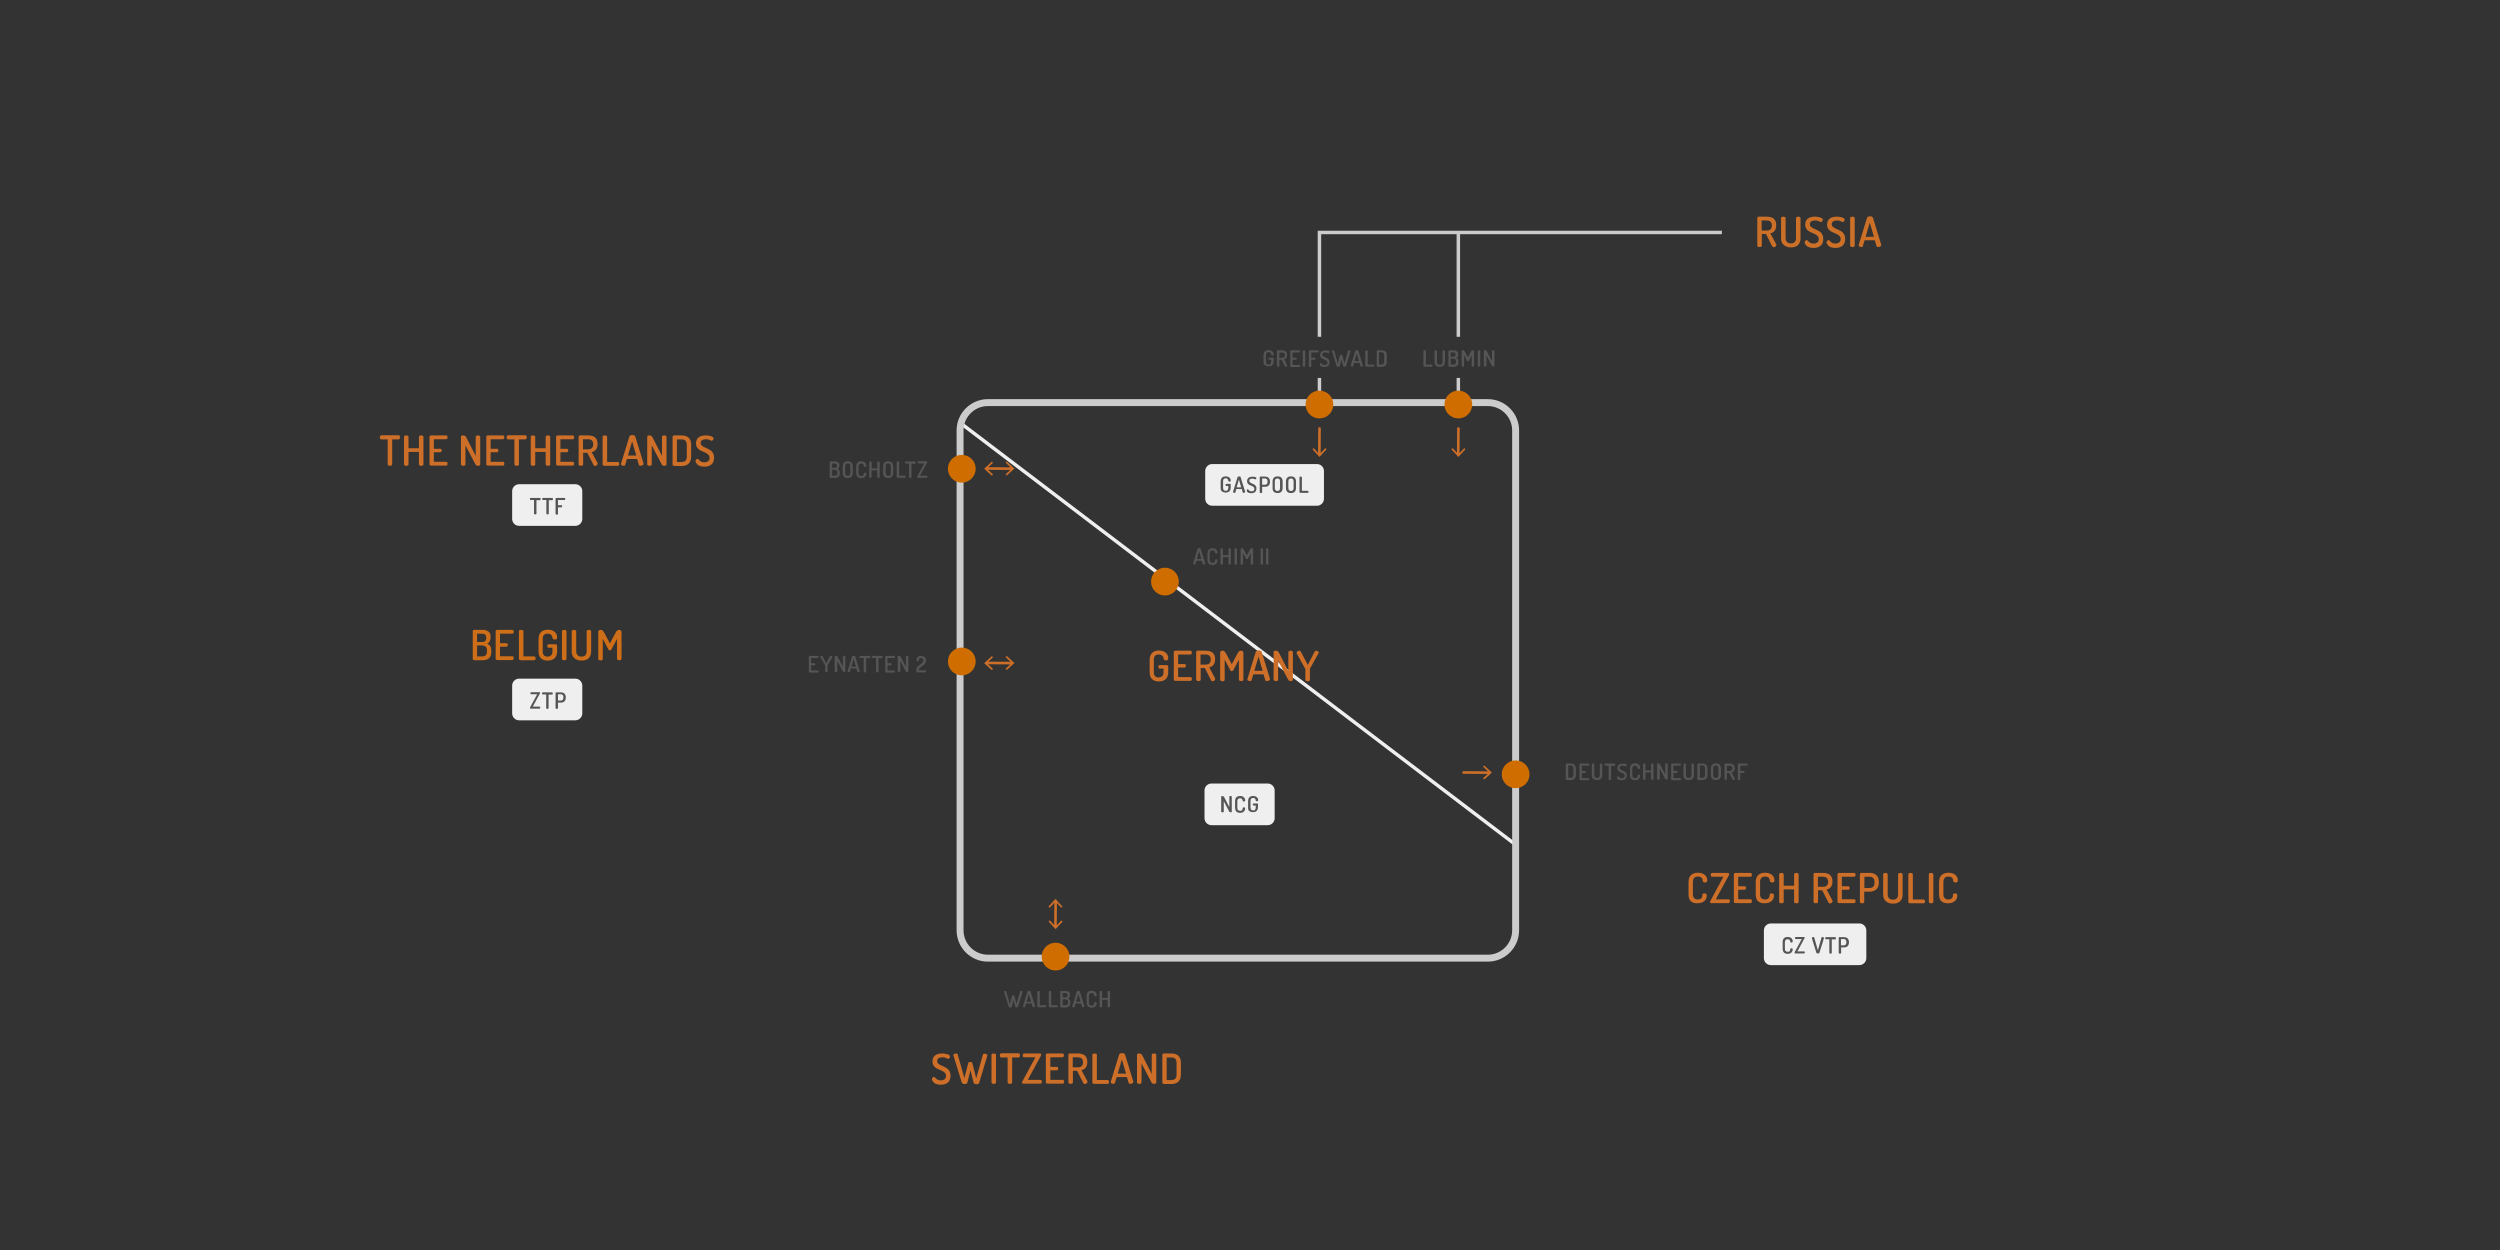 <?xml version="1.0" encoding="utf-8"?>
<!-- Generator: Adobe Illustrator 23.0.1, SVG Export Plug-In . SVG Version: 6.00 Build 0)  -->
<svg version="1.1" id="Layer_1" xmlns="http://www.w3.org/2000/svg" xmlns:xlink="http://www.w3.org/1999/xlink" x="0px" y="0px"
	 viewBox="0 0 1440 720" style="enable-background:new 0 0 1440 720;" xml:space="preserve">
<rect x="0" y="0" width="1440" height="720" fill="#333333" stroke="none"/>
<style type="text/css">
	.st0{fill:#CD6F28;}
	.st1{fill:none;stroke:#EFEFEF;stroke-width:2;stroke-linecap:square;stroke-miterlimit:10;}
	.st2{fill:none;stroke:#CCCCCC;stroke-width:2;stroke-miterlimit:10;}
	.st3{fill:none;stroke:#CCCCCC;stroke-width:4;stroke-miterlimit:10;}
	.st4{fill:#555555;}
	.st5{fill:#CF6D00;}
	.st6{fill-rule:evenodd;clip-rule:evenodd;fill:#EFEFEF;}
	.st7{fill:#CC7028;}
	.st8{fill:#CE6E19;}
</style>
<g id="ENTRY-EXIT">
	<path id="ARROW-EYNATTEN2" class="st0" d="M583.2,382.7L583.2,382.7l-15.2-0.1c-0.4,0-0.7-0.3-0.7-0.8c0-0.4,0.3-0.7,0.8-0.7l0,0
		l15.2,0.1c0.4,0,0.7,0.3,0.7,0.8C584,382.3,583.6,382.7,583.2,382.7z M571.3,386l0.7-0.7l-3.6-3.4l3.6-3.3l-0.7-0.7l-4.4,4.1
		L571.3,386z M571.3,386l0.7-0.7l-3.6-3.4l3.6-3.3l-0.7-0.7l-4.4,4.1L571.3,386z M584.3,381.9l-4.4-4.1l-0.7,0.7l3.6,3.4l-3.6,3.3
		l0.7,0.7L584.3,381.9z M584.3,381.9l-4.4-4.1l-0.7,0.7l3.6,3.4l-3.6,3.3l0.7,0.7L584.3,381.9z"/>
	<path id="ARROW-BOCHOLTZ" class="st0" d="M583.2,270.7L583.2,270.7l-15.2-0.1c-0.4,0-0.7-0.3-0.7-0.8c0-0.4,0.3-0.7,0.8-0.7l0,0
		l15.2,0.1c0.4,0,0.7,0.3,0.7,0.8C584,270.3,583.6,270.7,583.2,270.7z M571.3,274l0.7-0.7l-3.6-3.4l3.6-3.3l-0.7-0.7l-4.4,4.1
		L571.3,274z M571.3,274l0.7-0.7l-3.6-3.4l3.6-3.3l-0.7-0.7l-4.4,4.1L571.3,274z M584.3,269.9l-4.4-4.1l-0.7,0.7l3.6,3.4l-3.6,3.3
		l0.7,0.7L584.3,269.9z M584.3,269.9l-4.4-4.1l-0.7,0.7l3.6,3.4l-3.6,3.3l0.7,0.7L584.3,269.9z"/>
	<path id="ARROW-DEUTSCHNEUDORF" class="st0" d="M858.8,445.4l0.5-0.5l-0.5-0.4c0,0-0.1-0.1-0.1-0.1l-3.8-3.5l-0.7,0.7l2.9,2.7
		l-14-0.1c-0.5,0-0.8,0.3-0.8,0.7c0,0.5,0.3,0.8,0.7,0.8l13.9,0.1l-2.7,2.5l0.7,0.7l3.7-3.3C858.6,445.5,858.7,445.4,858.8,445.4z"
		/>
	<path id="ARROW-LUBMIN" class="st0" d="M843.4,258.1l-2.7,2.9l0.1-14.1c0-0.5-0.3-0.8-0.7-0.8c-0.5,0-0.8,0.3-0.8,0.7l-0.1,14
		l-2.5-2.7l-0.7,0.7l4,4.4l4.1-4.4L843.4,258.1z"/>
	<path id="ARROW-GREIFSWALD" class="st0" d="M763.4,258.1l-2.7,2.9l0.1-14.1c0-0.5-0.3-0.8-0.7-0.8c-0.5,0-0.8,0.3-0.8,0.7l-0.1,14
		l-2.5-2.7l-0.7,0.7l4,4.4l4.1-4.4L763.4,258.1z"/>
	<path id="ARROW-WALLBACH" class="st0" d="M608,534.8L608,534.8c-0.4,0-0.8-0.3-0.8-0.8l0.1-15.2c0-0.4,0.3-0.7,0.8-0.7
		c0.4,0,0.7,0.3,0.7,0.8l-0.1,15.2C608.7,534.5,608.4,534.8,608,534.8z M603.9,522.2l0.7,0.7l3.4-3.6l3.3,3.6l0.7-0.7l-4.1-4.4
		L603.9,522.2z M603.9,522.2l0.7,0.7l3.4-3.6l3.3,3.6l0.7-0.7l-4.1-4.4L603.9,522.2z M608,535.2l4.1-4.4l-0.7-0.7l-3.4,3.6l-3.3-3.6
		l-0.7,0.7L608,535.2z M608,535.2l4.1-4.4l-0.7-0.7l-3.4,3.6l-3.3-3.6l-0.7,0.7L608,535.2z"/>
</g>
<g id="BASE-MAP">
	<line id="DIAGONAL" class="st1" x1="555.5" y1="245.4" x2="871.5" y2="485.4"/>
	<path id="TAGLINES" class="st2" d="M991.8,133.9H839.3 M840,217.7v8.2 M840,194v-60.1h-80V194 M760,225.9v-8.2"/>
	<path id="BORDER-FRAME" class="st3" d="M569,231.9h288c8.8,0,16,7.2,16,16v288c0,8.8-7.2,16-16,16H569c-8.8,0-16-7.2-16-16v-288
		C553,239.1,560.2,231.9,569,231.9z"/>
	<g id="LOCATIONS">
		<g id="EYNATTEN2">
			<path id="TXT-EYNATTEN2" class="st4" d="M465.9,386.8v-8.6c0-0.1,0.1-0.2,0.2-0.3c0.1-0.1,0.3-0.1,0.4-0.1h4.6
				c0.1,0,0.3,0.1,0.3,0.2c0.1,0.1,0.1,0.3,0.1,0.4c0,0.2,0,0.3-0.1,0.4s-0.2,0.2-0.3,0.2h-3.9v3h2c0.1,0,0.2,0.1,0.3,0.2
				s0.1,0.2,0.1,0.4c0,0.1,0,0.3-0.1,0.4s-0.2,0.2-0.3,0.2h-2v3h3.9c0.1,0,0.2,0.1,0.3,0.2c0.1,0.1,0.1,0.3,0.1,0.4
				c0,0.2,0,0.3-0.1,0.4s-0.2,0.2-0.3,0.2h-4.6c-0.2,0-0.3,0-0.4-0.1C466,387,465.9,386.9,465.9,386.8z M472.4,378.3
				c0-0.2,0.1-0.3,0.3-0.4c0.2-0.1,0.4-0.2,0.6-0.2s0.3,0.1,0.5,0.3l2.1,4.1l2.1-4.1c0.1-0.2,0.3-0.3,0.5-0.3s0.4,0.1,0.6,0.2
				s0.3,0.2,0.3,0.4c0,0.1,0,0.1,0,0.2l-2.7,4.8c0,0.1,0,0.1,0,0.1v3.3c0,0.1-0.1,0.2-0.2,0.3c-0.1,0.1-0.3,0.1-0.5,0.1
				s-0.4,0-0.5-0.1s-0.2-0.2-0.2-0.3v-3.3v-0.1l-2.7-4.8C472.4,378.4,472.4,378.4,472.4,378.3z M480.8,386.8v-8.6
				c0-0.3,0.2-0.5,0.7-0.5c0.2,0,0.4,0.1,0.6,0.2s0.3,0.3,0.5,0.6l2.9,5.6v-6c0-0.1,0.1-0.3,0.2-0.3c0.1-0.1,0.3-0.1,0.5-0.1
				s0.4,0,0.5,0.1s0.2,0.2,0.2,0.3v8.6c0,0.1-0.1,0.2-0.2,0.3c-0.1,0.1-0.3,0.1-0.5,0.1c-0.4,0-0.6-0.2-0.8-0.5l-3.1-5.9v6
				c0,0.1-0.1,0.2-0.2,0.3c-0.1,0.1-0.3,0.1-0.5,0.1s-0.3,0-0.5-0.1C480.8,387,480.8,386.9,480.8,386.8z M488.2,386.7
				c0-0.1,0-0.1,0-0.1l2.6-8.4c0.1-0.3,0.4-0.5,0.9-0.5s0.8,0.1,0.9,0.4l2.6,8.4c0,0.1,0,0.1,0,0.1c0,0.2-0.1,0.3-0.3,0.4
				c-0.2,0.1-0.4,0.2-0.6,0.2c-0.3,0-0.4-0.1-0.5-0.3l-0.5-1.9H490l-0.5,1.9c-0.1,0.2-0.2,0.3-0.5,0.3c-0.2,0-0.4-0.1-0.6-0.2
				C488.3,387,488.2,386.8,488.2,386.7z M490.4,384h2.6l-1.3-4.5L490.4,384z M495.1,378.4c0-0.2,0-0.3,0.1-0.4s0.2-0.2,0.3-0.2h5.4
				c0.1,0,0.3,0.1,0.3,0.2c0.1,0.1,0.1,0.3,0.1,0.4c0,0.2,0,0.3-0.1,0.5c-0.1,0.1-0.2,0.2-0.3,0.2h-2v7.8c0,0.1-0.1,0.2-0.2,0.3
				s-0.3,0.1-0.5,0.1s-0.4,0-0.5-0.1s-0.2-0.2-0.2-0.3V379h-2c-0.1,0-0.2-0.1-0.3-0.2C495.2,378.7,495.1,378.5,495.1,378.4z
				 M502.2,378.4c0-0.2,0-0.3,0.1-0.4s0.2-0.2,0.3-0.2h5.4c0.1,0,0.3,0.1,0.3,0.2c0.1,0.1,0.1,0.3,0.1,0.4c0,0.2,0,0.3-0.1,0.5
				c-0.1,0.1-0.2,0.2-0.3,0.2h-2v7.8c0,0.1-0.1,0.2-0.2,0.3s-0.3,0.1-0.5,0.1s-0.4,0-0.5-0.1s-0.2-0.2-0.2-0.3V379h-2
				c-0.1,0-0.2-0.1-0.3-0.2C502.2,378.7,502.2,378.5,502.2,378.4z M509.9,386.8v-8.6c0-0.1,0.1-0.2,0.2-0.3c0.1-0.1,0.3-0.1,0.4-0.1
				h4.6c0.1,0,0.3,0.1,0.3,0.2c0.1,0.1,0.1,0.3,0.1,0.4c0,0.2,0,0.3-0.1,0.4s-0.2,0.2-0.3,0.2h-3.9v3h2c0.1,0,0.2,0.1,0.3,0.2
				s0.1,0.2,0.1,0.4c0,0.1,0,0.3-0.1,0.4s-0.2,0.2-0.3,0.2h-2v3h3.9c0.1,0,0.2,0.1,0.3,0.2s0.1,0.3,0.1,0.4c0,0.2,0,0.3-0.1,0.4
				s-0.2,0.2-0.3,0.2h-4.6c-0.2,0-0.3,0-0.4-0.1C510,387,509.9,386.9,509.9,386.8z M517.1,386.8v-8.6c0-0.3,0.2-0.5,0.7-0.5
				c0.2,0,0.4,0.1,0.6,0.2s0.3,0.3,0.5,0.6l2.9,5.6v-6c0-0.1,0.1-0.3,0.2-0.3c0.1-0.1,0.3-0.1,0.5-0.1s0.4,0,0.5,0.1
				s0.2,0.2,0.2,0.3v8.6c0,0.1-0.1,0.2-0.2,0.3c-0.1,0.1-0.3,0.1-0.5,0.1c-0.4,0-0.6-0.2-0.8-0.5l-3.1-5.9v6c0,0.1-0.1,0.2-0.2,0.3
				c-0.1,0.1-0.3,0.1-0.5,0.1s-0.3,0-0.5-0.1C517.2,387,517.1,386.9,517.1,386.8z M527.8,386.8v-1.3c0-0.4,0.1-0.8,0.4-1.1
				s0.6-0.7,1-1l1.2-0.9c0.4-0.3,0.8-0.6,1.1-1s0.4-0.7,0.4-1.1s-0.1-0.7-0.4-1c-0.2-0.3-0.6-0.4-1-0.4s-0.7,0.1-0.9,0.3
				s-0.4,0.5-0.4,1c0,0.1-0.1,0.3-0.2,0.4c-0.1,0.1-0.3,0.2-0.5,0.2c-0.4,0-0.6-0.3-0.6-0.8c0-0.7,0.3-1.2,0.8-1.7s1.2-0.6,1.9-0.6
				c0.8,0,1.4,0.2,2,0.7c0.5,0.5,0.8,1.1,0.8,1.9c0,0.5-0.1,1-0.4,1.5c-0.3,0.5-0.6,0.8-1.1,1.2c-0.4,0.3-0.8,0.6-1.2,0.9
				s-0.8,0.6-1.1,0.8c-0.3,0.3-0.4,0.6-0.4,0.8v0.5h3.8c0.1,0,0.2,0.1,0.3,0.2s0.1,0.3,0.1,0.4c0,0.2,0,0.3-0.1,0.4
				s-0.2,0.2-0.3,0.2h-4.6c-0.1,0-0.3,0-0.4-0.1S527.8,386.9,527.8,386.8z"/>
			<circle id="DOT-EYNATTEN2_1_" class="st5" cx="554" cy="381" r="8"/>
		</g>
		<g id="GREIFSWALD">
			<path id="TXT-GREIFSWALD" class="st4" d="M727.8,208.4v-3.8c0-1,0.3-1.7,0.8-2.2s1.2-0.7,2.1-0.7c0.9,0,1.6,0.2,2.1,0.7
				c0.6,0.4,0.8,1,0.8,1.7c0,0.3-0.1,0.4-0.2,0.5c-0.1,0.1-0.3,0.1-0.5,0.1c-0.5,0-0.7-0.2-0.7-0.5c-0.1-0.9-0.6-1.4-1.5-1.4
				c-1,0-1.5,0.6-1.5,1.7v3.8c0,1.1,0.5,1.7,1.5,1.7c0.5,0,0.9-0.1,1.1-0.4c0.3-0.3,0.4-0.7,0.4-1.3v-1.1H731
				c-0.1,0-0.2-0.1-0.3-0.2s-0.1-0.2-0.1-0.4c0-0.1,0-0.3,0.1-0.4s0.2-0.2,0.3-0.2h2.2c0.1,0,0.2,0,0.3,0.1s0.1,0.2,0.1,0.3v1.7
				c0,1-0.3,1.7-0.8,2.2s-1.2,0.7-2.1,0.7c-0.9,0-1.6-0.2-2.1-0.7C728.1,210.2,727.8,209.4,727.8,208.4z M735.5,210.8v-8.6
				c0-0.1,0-0.2,0.1-0.3s0.2-0.1,0.3-0.1h2.5c2,0,3,0.9,3,2.7c0,0.7-0.2,1.3-0.5,1.7s-0.8,0.7-1.3,0.8l1.8,3.4
				c0,0.1,0.1,0.1,0.1,0.2c0,0.2-0.1,0.3-0.3,0.5s-0.4,0.2-0.6,0.2c-0.2,0-0.4-0.1-0.5-0.4l-1.9-3.7h-1.3v3.6c0,0.1-0.1,0.2-0.2,0.3
				c-0.1,0.1-0.3,0.1-0.5,0.1s-0.3,0-0.5-0.1C735.6,211,735.5,210.9,735.5,210.8z M736.9,206.1h1.6c1.1,0,1.6-0.5,1.6-1.5
				s-0.5-1.5-1.6-1.5h-1.6V206.1z M743.2,210.8v-8.6c0-0.1,0.1-0.2,0.2-0.3c0.1-0.1,0.3-0.1,0.4-0.1h4.6c0.1,0,0.3,0.1,0.3,0.2
				c0.1,0.1,0.1,0.3,0.1,0.4c0,0.2,0,0.3-0.1,0.4c-0.1,0.1-0.2,0.2-0.3,0.2h-3.9v3h2c0.1,0,0.2,0.1,0.3,0.2c0.1,0.1,0.1,0.2,0.1,0.4
				c0,0.1,0,0.3-0.1,0.4c-0.1,0.1-0.2,0.2-0.3,0.2h-2v3h3.9c0.1,0,0.2,0.1,0.3,0.2c0.1,0.1,0.1,0.3,0.1,0.4c0,0.2,0,0.3-0.1,0.4
				c-0.1,0.1-0.2,0.2-0.3,0.2h-4.6c-0.2,0-0.3,0-0.4-0.1C743.3,211,743.2,210.9,743.2,210.8z M750.4,210.8v-8.6
				c0-0.1,0.1-0.3,0.2-0.3c0.1-0.1,0.3-0.1,0.5-0.1s0.4,0,0.5,0.1s0.2,0.2,0.2,0.3v8.6c0,0.1-0.1,0.2-0.2,0.3
				c-0.1,0.1-0.3,0.1-0.5,0.1s-0.3,0-0.5-0.1C750.5,211,750.4,210.9,750.4,210.8z M753.9,210.8v-8.6c0-0.1,0.1-0.2,0.2-0.3
				c0.1-0.1,0.3-0.1,0.4-0.1h4.6c0.1,0,0.3,0.1,0.3,0.2c0.1,0.1,0.1,0.3,0.1,0.4c0,0.2,0,0.3-0.1,0.4s-0.2,0.2-0.3,0.2h-3.8v3h2
				c0.1,0,0.2,0.1,0.3,0.2c0.1,0.1,0.1,0.2,0.1,0.4c0,0.1,0,0.3-0.1,0.4c-0.1,0.1-0.2,0.2-0.3,0.2h-2v3.8c0,0.1-0.1,0.3-0.2,0.3
				s-0.3,0.1-0.5,0.1s-0.3,0-0.5-0.1S753.9,210.9,753.9,210.8z M760.2,209.8c0-0.2,0.1-0.3,0.2-0.5c0.1-0.2,0.3-0.2,0.4-0.2
				c0.1,0,0.2,0.1,0.3,0.2c0.1,0.1,0.3,0.2,0.4,0.4c0.1,0.1,0.3,0.2,0.6,0.4c0.3,0.1,0.6,0.2,0.9,0.2c0.5,0,0.9-0.1,1.2-0.4
				s0.4-0.6,0.4-1s-0.1-0.8-0.4-1c-0.3-0.3-0.6-0.5-1.1-0.7c-0.4-0.2-0.8-0.3-1.2-0.5s-0.8-0.5-1.1-0.9s-0.4-0.9-0.4-1.4
				s0.1-0.9,0.3-1.2s0.4-0.6,0.7-0.8s0.6-0.3,1-0.4s0.7-0.1,1.1-0.1c0.2,0,0.5,0,0.7,0s0.5,0.1,0.8,0.1c0.3,0.1,0.5,0.2,0.6,0.3
				c0.2,0.1,0.2,0.3,0.2,0.4s-0.1,0.3-0.2,0.5c-0.1,0.2-0.2,0.2-0.4,0.2c-0.1,0-0.2,0-0.4-0.1c-0.1-0.1-0.3-0.2-0.6-0.2
				c-0.2-0.1-0.5-0.1-0.9-0.1c-0.5,0-0.9,0.1-1.2,0.3s-0.4,0.5-0.4,0.9c0,0.3,0.1,0.5,0.2,0.7c0.2,0.2,0.4,0.3,0.6,0.5
				s0.5,0.2,0.8,0.4c0.3,0.1,0.6,0.3,0.9,0.4s0.6,0.3,0.8,0.5s0.4,0.5,0.6,0.8s0.2,0.8,0.2,1.2c0,0.9-0.3,1.6-0.8,2
				c-0.5,0.5-1.3,0.7-2.2,0.7c-0.8,0-1.5-0.2-2-0.5S760.2,210.2,760.2,209.8z M767.1,202.3c0-0.2,0.1-0.3,0.3-0.4
				c0.2-0.1,0.4-0.2,0.6-0.2c0.3,0,0.4,0.1,0.5,0.3l2.1,7.4l1.2-4.7c0.1-0.3,0.3-0.4,0.7-0.4s0.6,0.1,0.7,0.4l1.2,4.7l2.1-7.4
				c0.1-0.2,0.2-0.3,0.5-0.3c0.2,0,0.4,0.1,0.6,0.2s0.3,0.2,0.3,0.4c0,0.1,0,0.1,0,0.1l-2.6,8.4c-0.1,0.2-0.2,0.3-0.3,0.4
				c-0.2,0.1-0.3,0.1-0.5,0.1s-0.4,0-0.5-0.1s-0.3-0.2-0.3-0.3l-1-3.9l-1,3.9c0,0.1-0.1,0.3-0.3,0.3s-0.4,0.1-0.6,0.1
				c-0.2,0-0.4,0-0.6-0.1c-0.2-0.1-0.3-0.2-0.3-0.3l-2.6-8.4C767.1,202.4,767.1,202.4,767.1,202.3z M778,210.7c0-0.1,0-0.1,0-0.1
				l2.6-8.4c0.1-0.3,0.4-0.5,0.9-0.5s0.8,0.1,0.9,0.4l2.6,8.4c0,0.1,0,0.1,0,0.1c0,0.2-0.1,0.3-0.3,0.4s-0.4,0.2-0.6,0.2
				c-0.3,0-0.4-0.1-0.5-0.3l-0.5-1.9h-3.2l-0.5,1.9c-0.1,0.2-0.2,0.3-0.5,0.3c-0.2,0-0.4-0.1-0.6-0.2C778.1,211,778,210.8,778,210.7
				z M780.2,208h2.6l-1.3-4.5L780.2,208z M786.4,210.8v-8.6c0-0.1,0.1-0.3,0.2-0.3c0.1-0.1,0.3-0.1,0.5-0.1s0.4,0,0.5,0.1
				s0.2,0.2,0.2,0.3v7.8h3.4c0.1,0,0.2,0.1,0.3,0.2c0.1,0.1,0.1,0.3,0.1,0.4c0,0.2,0,0.3-0.1,0.4c-0.1,0.1-0.2,0.2-0.3,0.2H787
				c-0.2,0-0.3,0-0.4-0.1C786.4,211,786.4,210.9,786.4,210.8z M793,210.8v-8.6c0-0.1,0.1-0.2,0.2-0.3s0.3-0.1,0.4-0.1h2.3
				c0.9,0,1.6,0.2,2.1,0.7s0.8,1.2,0.8,2.2v3.7c0,1-0.3,1.7-0.8,2.2s-1.2,0.7-2.1,0.7h-2.3c-0.2,0-0.3,0-0.4-0.1
				S793,210.9,793,210.8z M794.3,210h1.5c1,0,1.5-0.6,1.5-1.7v-3.7c0-1.1-0.5-1.7-1.5-1.7h-1.5V210z"/>
			<circle id="DOT-GREIFSWALD_1_" class="st5" cx="760" cy="233" r="8"/>
		</g>
		<g id="LUBMIN">
			<path id="TXT-LUBMIN" class="st4" d="M819.9,210.8v-8.6c0-0.1,0.1-0.3,0.2-0.3c0.1-0.1,0.3-0.1,0.5-0.1s0.4,0,0.5,0.1
				s0.2,0.2,0.2,0.3v7.8h3.4c0.1,0,0.2,0.1,0.3,0.2c0.1,0.1,0.1,0.3,0.1,0.4c0,0.2,0,0.3-0.1,0.4c-0.1,0.1-0.2,0.2-0.3,0.2h-4.1
				c-0.2,0-0.3,0-0.4-0.1C820,211,819.9,210.9,819.9,210.8z M826.3,208.4v-6.2c0-0.1,0.1-0.3,0.2-0.3c0.1-0.1,0.3-0.1,0.5-0.1
				s0.4,0,0.5,0.1s0.2,0.2,0.2,0.3v6.2c0,0.6,0.1,1,0.4,1.3s0.7,0.4,1.2,0.4c1.1,0,1.6-0.6,1.6-1.7v-6.2c0-0.1,0.1-0.3,0.2-0.3
				c0.1-0.1,0.3-0.1,0.5-0.1s0.4,0,0.5,0.1s0.2,0.2,0.2,0.3v6.2c0,1-0.3,1.7-0.8,2.2s-1.3,0.7-2.2,0.7s-1.6-0.2-2.2-0.7
				C826.5,210.2,826.3,209.4,826.3,208.4z M834.3,210.8v-8.6c0-0.1,0.1-0.2,0.2-0.3c0.1-0.1,0.3-0.1,0.4-0.1h2.4
				c0.8,0,1.4,0.2,1.9,0.5s0.7,0.9,0.7,1.8c0,1.1-0.4,1.8-1.1,2.1c0.4,0.2,0.8,0.4,1,0.7s0.3,0.8,0.3,1.4v0.2c0,1-0.2,1.6-0.7,2.1
				c-0.5,0.4-1.1,0.7-1.9,0.7h-2.6c-0.2,0-0.3,0-0.4-0.1C834.3,211,834.3,210.9,834.3,210.8z M835.6,205.5h1.5
				c0.9,0,1.3-0.4,1.3-1.3c0-0.8-0.4-1.2-1.3-1.2h-1.5V205.5z M835.6,210h1.6c1,0,1.5-0.5,1.5-1.6v-0.2c0-0.6-0.1-1-0.4-1.2
				c-0.2-0.2-0.6-0.4-1.1-0.4h-1.6V210z M841.9,210.8v-8.4c0-0.2,0.1-0.4,0.2-0.5s0.3-0.2,0.5-0.2c0.3,0,0.5,0.1,0.6,0.2
				s0.3,0.3,0.5,0.6l1.8,3.4l1.8-3.4c0.2-0.3,0.3-0.5,0.5-0.6s0.4-0.2,0.6-0.2c0.2,0,0.4,0.1,0.5,0.2s0.2,0.3,0.2,0.5v8.4
				c0,0.1-0.1,0.2-0.2,0.3c-0.1,0.1-0.3,0.1-0.5,0.1s-0.3,0-0.5-0.1c-0.1-0.1-0.2-0.2-0.2-0.3v-6.2l-1.7,3.2
				c-0.1,0.2-0.3,0.3-0.5,0.3s-0.4-0.1-0.5-0.3l-1.7-3.3v6.3c0,0.1-0.1,0.2-0.2,0.3c-0.1,0.1-0.3,0.1-0.5,0.1s-0.3,0-0.5-0.1
				C841.9,211,841.9,210.9,841.9,210.8z M851.2,210.8v-8.6c0-0.1,0.1-0.3,0.2-0.3c0.1-0.1,0.3-0.1,0.5-0.1s0.4,0,0.5,0.1
				s0.2,0.2,0.2,0.3v8.6c0,0.1-0.1,0.2-0.2,0.3c-0.1,0.1-0.3,0.1-0.5,0.1s-0.3,0-0.5-0.1C851.3,211,851.2,210.9,851.2,210.8z
				 M854.7,210.8v-8.6c0-0.3,0.2-0.5,0.7-0.5c0.2,0,0.4,0.1,0.6,0.2s0.3,0.3,0.5,0.6l2.9,5.6v-6c0-0.1,0.1-0.3,0.2-0.3
				c0.1-0.1,0.3-0.1,0.5-0.1s0.4,0,0.5,0.1s0.2,0.2,0.2,0.3v8.6c0,0.1-0.1,0.2-0.2,0.3c-0.1,0.1-0.3,0.1-0.5,0.1
				c-0.4,0-0.6-0.2-0.8-0.5l-3.1-5.9v6c0,0.1-0.1,0.2-0.2,0.3c-0.1,0.1-0.3,0.1-0.5,0.1s-0.3,0-0.5-0.1
				C854.7,211,854.7,210.9,854.7,210.8z"/>
			<circle id="DOT-LUBMIN_1_" class="st5" cx="840" cy="233" r="8"/>
		</g>
		<g id="DEUTSCHNEUDORF">
			<path id="TXT-DEUTSCHNEUDORF" class="st4" d="M901.9,448.8v-8.6c0-0.1,0.1-0.2,0.2-0.3c0.1-0.1,0.3-0.1,0.4-0.1h2.3
				c0.9,0,1.6,0.2,2.1,0.7s0.8,1.2,0.8,2.2v3.7c0,1-0.3,1.7-0.8,2.2s-1.2,0.7-2.1,0.7h-2.3c-0.2,0-0.3,0-0.4-0.1
				C902,449,901.9,448.9,901.9,448.8z M903.3,448h1.5c1,0,1.5-0.6,1.5-1.7v-3.7c0-1.1-0.5-1.7-1.5-1.7h-1.5V448z M909.8,448.8v-8.6
				c0-0.1,0.1-0.2,0.2-0.3c0.1-0.1,0.3-0.1,0.4-0.1h4.6c0.1,0,0.3,0.1,0.3,0.2c0.1,0.1,0.1,0.3,0.1,0.4c0,0.2,0,0.3-0.1,0.4
				s-0.2,0.2-0.3,0.2h-3.9v3h2c0.1,0,0.2,0.1,0.3,0.2s0.1,0.2,0.1,0.4c0,0.1,0,0.3-0.1,0.4s-0.2,0.2-0.3,0.2h-2v3h3.9
				c0.1,0,0.2,0.1,0.3,0.2s0.1,0.3,0.1,0.4c0,0.2,0,0.3-0.1,0.4s-0.2,0.2-0.3,0.2h-4.6c-0.2,0-0.3,0-0.4-0.1
				C909.8,449,909.8,448.9,909.8,448.8z M916.9,446.4v-6.2c0-0.1,0.1-0.3,0.2-0.3c0.1-0.1,0.3-0.1,0.5-0.1s0.4,0,0.5,0.1
				s0.2,0.2,0.2,0.3v6.2c0,0.6,0.1,1,0.4,1.3s0.7,0.4,1.2,0.4c1.1,0,1.6-0.6,1.6-1.7v-6.2c0-0.1,0.1-0.3,0.2-0.3
				c0.1-0.1,0.3-0.1,0.5-0.1s0.4,0,0.5,0.1s0.2,0.2,0.2,0.3v6.2c0,1-0.3,1.7-0.8,2.2s-1.3,0.7-2.2,0.7s-1.6-0.2-2.2-0.7
				C917.2,448.2,916.9,447.4,916.9,446.4z M924.2,440.4c0-0.2,0-0.3,0.1-0.4s0.2-0.2,0.3-0.2h5.4c0.1,0,0.3,0.1,0.3,0.2
				c0.1,0.1,0.1,0.3,0.1,0.4c0,0.2,0,0.3-0.1,0.5s-0.2,0.2-0.3,0.2h-2v7.8c0,0.1-0.1,0.2-0.2,0.3s-0.3,0.1-0.5,0.1s-0.4,0-0.5-0.1
				s-0.2-0.2-0.2-0.3V441h-2c-0.1,0-0.2-0.1-0.3-0.2C924.3,440.7,924.2,440.5,924.2,440.4z M931.4,447.8c0-0.2,0.1-0.3,0.2-0.5
				c0.1-0.2,0.3-0.2,0.4-0.2c0.1,0,0.2,0.1,0.3,0.2s0.3,0.2,0.4,0.4c0.1,0.1,0.3,0.2,0.6,0.4c0.3,0.1,0.6,0.2,0.9,0.2
				c0.5,0,0.9-0.1,1.2-0.4s0.4-0.6,0.4-1s-0.1-0.8-0.4-1c-0.3-0.3-0.6-0.5-1.1-0.7c-0.4-0.2-0.8-0.3-1.2-0.5s-0.8-0.5-1.1-0.9
				s-0.4-0.9-0.4-1.4s0.1-0.9,0.3-1.2s0.4-0.6,0.7-0.8c0.3-0.2,0.6-0.3,1-0.4s0.7-0.1,1.1-0.1c0.2,0,0.5,0,0.7,0s0.5,0.1,0.8,0.1
				c0.3,0.1,0.5,0.2,0.6,0.3c0.2,0.1,0.2,0.3,0.2,0.4s-0.1,0.3-0.2,0.5c-0.1,0.2-0.2,0.2-0.4,0.2c-0.1,0-0.2,0-0.4-0.1
				c-0.1-0.1-0.3-0.2-0.6-0.2c-0.2-0.1-0.5-0.1-0.9-0.1c-0.5,0-0.9,0.1-1.2,0.3c-0.3,0.2-0.4,0.5-0.4,0.9c0,0.3,0.1,0.5,0.2,0.7
				c0.2,0.2,0.4,0.3,0.6,0.5s0.5,0.2,0.8,0.4c0.3,0.1,0.6,0.3,0.9,0.4s0.6,0.3,0.8,0.5s0.4,0.5,0.6,0.8s0.2,0.8,0.2,1.2
				c0,0.9-0.3,1.6-0.8,2c-0.5,0.5-1.3,0.7-2.2,0.7c-0.8,0-1.5-0.2-2-0.5S931.4,448.2,931.4,447.8z M938.9,446.4v-3.8
				c0-1,0.3-1.7,0.8-2.2s1.2-0.7,2.1-0.7c0.9,0,1.6,0.2,2.1,0.7c0.5,0.4,0.8,1,0.8,1.7c0,0.3-0.1,0.5-0.2,0.6
				c-0.1,0.1-0.3,0.2-0.5,0.2c-0.5,0-0.7-0.2-0.7-0.5c-0.1-0.9-0.6-1.4-1.5-1.4c-1,0-1.6,0.6-1.6,1.7v3.8c0,1.1,0.5,1.7,1.6,1.7
				c0.3,0,0.6,0,0.8-0.1s0.4-0.2,0.4-0.4c0.1-0.2,0.2-0.3,0.2-0.5c0-0.1,0.1-0.3,0.1-0.5c0-0.3,0.3-0.5,0.7-0.5
				c0.3,0,0.4,0.1,0.5,0.1c0.1,0.1,0.2,0.3,0.2,0.6c0,0.7-0.3,1.3-0.8,1.8s-1.3,0.7-2.1,0.7c-0.9,0-1.6-0.2-2.1-0.7
				C939.1,448.2,938.9,447.4,938.9,446.4z M946.4,448.8v-8.6c0-0.1,0.1-0.3,0.2-0.3c0.1-0.1,0.3-0.1,0.5-0.1s0.4,0,0.5,0.1
				s0.2,0.2,0.2,0.3v3.6h3.2v-3.6c0-0.1,0.1-0.3,0.2-0.3c0.1-0.1,0.3-0.1,0.5-0.1s0.4,0,0.5,0.1s0.2,0.2,0.2,0.3v8.6
				c0,0.1-0.1,0.2-0.2,0.3c-0.1,0.1-0.3,0.1-0.5,0.1s-0.3,0-0.5-0.1c-0.1-0.1-0.2-0.2-0.2-0.3v-3.9h-3.2v3.9c0,0.1-0.1,0.2-0.2,0.3
				c-0.1,0.1-0.3,0.1-0.5,0.1s-0.3,0-0.5-0.1C946.4,449,946.4,448.9,946.4,448.8z M954.5,448.8v-8.6c0-0.3,0.2-0.5,0.7-0.5
				c0.2,0,0.4,0.1,0.6,0.2s0.3,0.3,0.5,0.6l2.9,5.6v-6c0-0.1,0.1-0.3,0.2-0.3c0.1-0.1,0.3-0.1,0.5-0.1s0.4,0,0.5,0.1
				s0.2,0.2,0.2,0.3v8.6c0,0.1-0.1,0.2-0.2,0.3c-0.1,0.1-0.3,0.1-0.5,0.1c-0.4,0-0.6-0.2-0.8-0.5l-3.1-5.9v6c0,0.1-0.1,0.2-0.2,0.3
				c-0.1,0.1-0.3,0.1-0.5,0.1s-0.3,0-0.5-0.1C954.5,449,954.5,448.9,954.5,448.8z M962.6,448.8v-8.6c0-0.1,0.1-0.2,0.2-0.3
				c0.1-0.1,0.3-0.1,0.4-0.1h4.6c0.1,0,0.3,0.1,0.3,0.2c0.1,0.1,0.1,0.3,0.1,0.4c0,0.2,0,0.3-0.1,0.4s-0.2,0.2-0.3,0.2h-3.9v3h2
				c0.1,0,0.2,0.1,0.3,0.2s0.1,0.2,0.1,0.4c0,0.1,0,0.3-0.1,0.4s-0.2,0.2-0.3,0.2h-2v3h3.9c0.1,0,0.2,0.1,0.3,0.2s0.1,0.3,0.1,0.4
				c0,0.2,0,0.3-0.1,0.4s-0.2,0.2-0.3,0.2h-4.6c-0.2,0-0.3,0-0.4-0.1C962.6,449,962.6,448.9,962.6,448.8z M969.7,446.4v-6.2
				c0-0.1,0.1-0.3,0.2-0.3c0.1-0.1,0.3-0.1,0.5-0.1s0.4,0,0.5,0.1s0.2,0.2,0.2,0.3v6.2c0,0.6,0.1,1,0.4,1.3s0.7,0.4,1.2,0.4
				c1.1,0,1.6-0.6,1.6-1.7v-6.2c0-0.1,0.1-0.3,0.2-0.3c0.1-0.1,0.3-0.1,0.5-0.1s0.4,0,0.5,0.1s0.2,0.2,0.2,0.3v6.2
				c0,1-0.3,1.7-0.8,2.2s-1.3,0.7-2.2,0.7s-1.6-0.2-2.2-0.7C970,448.2,969.7,447.4,969.7,446.4z M977.7,448.8v-8.6
				c0-0.1,0.1-0.2,0.2-0.3c0.1-0.1,0.3-0.1,0.4-0.1h2.3c0.9,0,1.6,0.2,2.1,0.7s0.8,1.2,0.8,2.2v3.7c0,1-0.3,1.7-0.8,2.2
				s-1.2,0.7-2.1,0.7h-2.3c-0.2,0-0.3,0-0.4-0.1C977.8,449,977.7,448.9,977.7,448.8z M979.1,448h1.5c1,0,1.5-0.6,1.5-1.7v-3.7
				c0-1.1-0.5-1.7-1.5-1.7h-1.5V448z M985.5,446.4v-3.8c0-1,0.3-1.7,0.8-2.2s1.2-0.7,2.1-0.7c0.9,0,1.6,0.2,2.1,0.7s0.8,1.2,0.8,2.2
				v3.8c0,1-0.3,1.7-0.8,2.2s-1.2,0.7-2.1,0.7c-0.9,0-1.6-0.2-2.1-0.7C985.7,448.2,985.5,447.4,985.5,446.4z M986.8,446.4
				c0,1.1,0.5,1.7,1.5,1.7c0.5,0,0.9-0.1,1.1-0.4s0.4-0.7,0.4-1.3v-3.8c0-0.6-0.1-1-0.4-1.3s-0.7-0.4-1.1-0.4c-1,0-1.5,0.6-1.5,1.7
				V446.4z M993.3,448.8v-8.6c0-0.1,0-0.2,0.1-0.3s0.2-0.1,0.3-0.1h2.5c2,0,3,0.9,3,2.7c0,0.7-0.2,1.3-0.5,1.7
				c-0.3,0.4-0.8,0.7-1.3,0.8l1.8,3.4c0,0.1,0.1,0.1,0.1,0.2c0,0.2-0.1,0.3-0.3,0.5s-0.4,0.2-0.6,0.2c-0.2,0-0.4-0.1-0.5-0.4
				l-1.9-3.7h-1.3v3.6c0,0.1-0.1,0.2-0.2,0.3c-0.1,0.1-0.3,0.1-0.5,0.1s-0.3,0-0.5-0.1C993.4,449,993.3,448.9,993.3,448.8z
				 M994.7,444.1h1.6c1.1,0,1.6-0.5,1.6-1.5s-0.5-1.5-1.6-1.5h-1.6V444.1z M1001,448.8v-8.6c0-0.1,0.1-0.2,0.2-0.3
				c0.1-0.1,0.3-0.1,0.4-0.1h4.6c0.1,0,0.3,0.1,0.3,0.2c0.1,0.1,0.1,0.3,0.1,0.4c0,0.2,0,0.3-0.1,0.4s-0.2,0.2-0.3,0.2h-3.8v3h2
				c0.1,0,0.2,0.1,0.3,0.2s0.1,0.2,0.1,0.4c0,0.1,0,0.3-0.1,0.4s-0.2,0.2-0.3,0.2h-2v3.8c0,0.1-0.1,0.3-0.2,0.3s-0.3,0.1-0.5,0.1
				s-0.3,0-0.5-0.1S1001,448.9,1001,448.8z"/>
			<circle id="DOT-DEUTSCHNEUDORF_1_" class="st5" cx="873" cy="446" r="8"/>
		</g>
		<g id="WALLBACH">
			<path id="TXT-WALLBACH" class="st4" d="M578.2,571.3c0-0.2,0.1-0.3,0.3-0.4s0.4-0.2,0.6-0.2c0.3,0,0.4,0.1,0.5,0.3l2.1,7.4
				l1.2-4.7c0.1-0.3,0.3-0.4,0.7-0.4s0.6,0.1,0.7,0.4l1.2,4.7l2.1-7.4c0.1-0.2,0.2-0.3,0.5-0.3c0.2,0,0.4,0.1,0.6,0.2
				c0.2,0.1,0.3,0.2,0.3,0.4c0,0.1,0,0.1,0,0.1l-2.6,8.4c-0.1,0.2-0.2,0.3-0.3,0.4c-0.2,0.1-0.3,0.1-0.5,0.1s-0.4,0-0.5-0.1
				c-0.2-0.1-0.3-0.2-0.3-0.3l-1-3.9l-1,3.9c0,0.1-0.1,0.3-0.3,0.3s-0.4,0.1-0.6,0.1s-0.4,0-0.6-0.1c-0.2-0.1-0.3-0.2-0.3-0.3
				l-2.6-8.4C578.2,571.4,578.2,571.4,578.2,571.3z M589.2,579.7C589.2,579.6,589.2,579.6,589.2,579.7l2.6-8.5
				c0.1-0.3,0.4-0.5,0.9-0.5s0.8,0.1,0.9,0.4l2.6,8.4c0,0.1,0,0.1,0,0.1c0,0.2-0.1,0.3-0.3,0.4c-0.2,0.1-0.4,0.2-0.6,0.2
				c-0.3,0-0.4-0.1-0.5-0.3l-0.5-1.9H591l-0.5,1.9c-0.1,0.2-0.2,0.3-0.5,0.3c-0.2,0-0.4-0.1-0.6-0.2
				C589.3,580,589.2,579.8,589.2,579.7z M591.3,577h2.6l-1.3-4.5L591.3,577z M597.5,579.8v-8.6c0-0.1,0.1-0.3,0.2-0.3
				c0.1-0.1,0.3-0.1,0.5-0.1s0.4,0,0.5,0.1s0.2,0.2,0.2,0.3v7.8h3.4c0.1,0,0.2,0.1,0.3,0.2s0.1,0.3,0.1,0.4c0,0.2,0,0.3-0.1,0.4
				c-0.1,0.1-0.2,0.2-0.3,0.2h-4.1c-0.2,0-0.3,0-0.4-0.1C597.6,580,597.5,579.9,597.5,579.8z M604.1,579.8v-8.6
				c0-0.1,0.1-0.3,0.2-0.3c0.1-0.1,0.3-0.1,0.5-0.1s0.4,0,0.5,0.1s0.2,0.2,0.2,0.3v7.8h3.4c0.1,0,0.2,0.1,0.3,0.2s0.1,0.3,0.1,0.4
				c0,0.2,0,0.3-0.1,0.4c-0.1,0.1-0.2,0.2-0.3,0.2h-4.1c-0.2,0-0.3,0-0.4-0.1C604.2,580,604.1,579.9,604.1,579.8z M610.7,579.8v-8.6
				c0-0.1,0.1-0.2,0.2-0.3c0.1-0.1,0.3-0.1,0.4-0.1h2.4c0.8,0,1.4,0.2,1.9,0.5s0.7,0.9,0.7,1.8c0,1.1-0.4,1.8-1.1,2.1
				c0.4,0.2,0.8,0.4,1,0.7s0.3,0.8,0.3,1.4v0.2c0,1-0.2,1.6-0.7,2.1c-0.5,0.4-1.1,0.7-1.9,0.7h-2.6c-0.2,0-0.3,0-0.4-0.1
				S610.7,579.9,610.7,579.8z M612.1,574.5h1.5c0.9,0,1.3-0.4,1.3-1.3c0-0.8-0.4-1.2-1.3-1.2h-1.5V574.5z M612.1,579h1.6
				c1,0,1.5-0.5,1.5-1.6v-0.2c0-0.6-0.1-1-0.4-1.2c-0.2-0.2-0.6-0.4-1.1-0.4h-1.6V579z M617.6,579.7
				C617.6,579.6,617.6,579.6,617.6,579.7l2.6-8.5c0.1-0.3,0.4-0.5,0.9-0.5s0.8,0.1,0.9,0.4l2.6,8.4c0,0.1,0,0.1,0,0.1
				c0,0.2-0.1,0.3-0.3,0.4c-0.2,0.1-0.4,0.2-0.6,0.2c-0.3,0-0.4-0.1-0.5-0.3l-0.5-1.9h-3.2l-0.5,2c-0.1,0.2-0.2,0.3-0.5,0.3
				c-0.2,0-0.4-0.1-0.6-0.2C617.7,580,617.6,579.8,617.6,579.7z M619.8,577h2.6l-1.3-4.5L619.8,577z M625.9,577.4v-3.8
				c0-1,0.3-1.7,0.8-2.2s1.2-0.7,2.1-0.7c0.9,0,1.6,0.2,2.1,0.7s0.8,1,0.8,1.7c0,0.3-0.1,0.5-0.2,0.6c-0.1,0.1-0.3,0.2-0.5,0.2
				c-0.5,0-0.7-0.2-0.7-0.5c-0.1-0.9-0.6-1.4-1.5-1.4c-1,0-1.6,0.6-1.6,1.7v3.8c0,1.1,0.5,1.7,1.6,1.7c0.3,0,0.6,0,0.8-0.1
				s0.4-0.2,0.4-0.4c0.1-0.2,0.2-0.3,0.2-0.5s0.1-0.3,0.1-0.5c0-0.3,0.3-0.5,0.7-0.5c0.3,0,0.4,0.1,0.5,0.1c0.1,0.1,0.2,0.3,0.2,0.6
				c0,0.7-0.3,1.3-0.8,1.8s-1.3,0.7-2.1,0.7c-0.9,0-1.6-0.2-2.1-0.7C626.2,579.2,625.9,578.4,625.9,577.4z M633.4,579.8v-8.6
				c0-0.1,0.1-0.3,0.2-0.3c0.1-0.1,0.3-0.1,0.5-0.1s0.4,0,0.5,0.1s0.2,0.2,0.2,0.3v3.6h3.2v-3.6c0-0.1,0.1-0.3,0.2-0.3
				c0.1-0.1,0.3-0.1,0.5-0.1s0.4,0,0.5,0.1s0.2,0.2,0.2,0.3v8.6c0,0.1-0.1,0.2-0.2,0.3c-0.1,0.1-0.3,0.1-0.5,0.1s-0.3,0-0.5-0.1
				c-0.1-0.1-0.2-0.2-0.2-0.3v-3.9h-3.2v3.9c0,0.1-0.1,0.2-0.2,0.3c-0.1,0.1-0.3,0.1-0.5,0.1s-0.3,0-0.5-0.1
				C633.5,580,633.4,579.9,633.4,579.8z"/>
			<circle id="DOT-WALLBACH_1_" class="st5" cx="608" cy="551" r="8"/>
		</g>
		<g id="NCG_1_">
			<path id="TXT-BOX-NCG" class="st6" d="M697.8,451.3h32.4c2.2,0,4,1.8,4,4v16c0,2.2-1.8,4-4,4h-32.4c-2.2,0-4-1.8-4-4v-16
				C693.8,453.1,695.6,451.3,697.8,451.3z"/>
			<path id="TXT-NCG" class="st4" d="M703.4,467.6V459c0-0.3,0.2-0.5,0.7-0.5c0.2,0,0.4,0.1,0.6,0.2s0.3,0.3,0.5,0.6l2.9,5.6v-6
				c0-0.1,0.1-0.3,0.2-0.3c0.1-0.1,0.3-0.1,0.5-0.1s0.4,0,0.5,0.1s0.2,0.2,0.2,0.3v8.6c0,0.1-0.1,0.2-0.2,0.3
				c-0.1,0.1-0.3,0.1-0.5,0.1c-0.4,0-0.6-0.2-0.8-0.5l-3.1-5.9v6c0,0.1-0.1,0.2-0.2,0.3c-0.1,0.1-0.3,0.1-0.5,0.1s-0.3,0-0.5-0.1
				C703.5,467.8,703.4,467.7,703.4,467.6z M711.4,465.2v-3.8c0-1,0.3-1.7,0.8-2.2s1.2-0.7,2.1-0.7c0.9,0,1.6,0.2,2.1,0.7
				c0.5,0.4,0.8,1,0.8,1.7c0,0.3-0.1,0.5-0.2,0.6c-0.1,0.1-0.3,0.2-0.5,0.2c-0.5,0-0.7-0.2-0.7-0.5c-0.1-0.9-0.6-1.4-1.5-1.4
				c-1,0-1.6,0.6-1.6,1.7v3.8c0,1.1,0.5,1.7,1.6,1.7c0.3,0,0.6,0,0.8-0.1s0.4-0.2,0.4-0.4c0.1-0.2,0.2-0.3,0.2-0.5
				c0-0.1,0.1-0.3,0.1-0.5c0-0.3,0.3-0.5,0.7-0.5c0.3,0,0.4,0.1,0.5,0.1c0.1,0.1,0.2,0.3,0.2,0.6c0,0.7-0.3,1.3-0.8,1.8
				s-1.3,0.7-2.1,0.7c-0.9,0-1.6-0.2-2.1-0.7C711.7,467,711.4,466.2,711.4,465.2z M718.9,465.2v-3.8c0-1,0.3-1.7,0.8-2.2
				s1.2-0.7,2.1-0.7c0.9,0,1.6,0.2,2.1,0.7c0.6,0.4,0.8,1,0.8,1.7c0,0.3-0.1,0.4-0.2,0.5c-0.1,0.1-0.3,0.1-0.5,0.1
				c-0.5,0-0.7-0.2-0.7-0.5c-0.1-0.9-0.6-1.4-1.5-1.4c-1,0-1.5,0.6-1.5,1.7v3.8c0,1.1,0.5,1.7,1.5,1.7c0.5,0,0.9-0.1,1.1-0.4
				c0.3-0.3,0.4-0.7,0.4-1.3V464H722c-0.1,0-0.2-0.1-0.3-0.2s-0.1-0.2-0.1-0.4c0-0.1,0-0.3,0.1-0.4s0.2-0.2,0.3-0.2h2.2
				c0.1,0,0.2,0,0.3,0.1s0.1,0.2,0.1,0.3v1.7c0,1-0.3,1.7-0.8,2.2s-1.2,0.7-2.1,0.7c-0.9,0-1.6-0.2-2.1-0.7
				C719.1,467,718.9,466.2,718.9,465.2z"/>
		</g>
		<g id="GASPOOL_1_">
			<path id="TXT-BOX-GASPOOL" class="st6" d="M698.2,267.3h60.4c2.2,0,4,1.8,4,4v16c0,2.2-1.8,4-4,4h-60.4c-2.2,0-4-1.8-4-4v-16
				C694.2,269.1,696,267.3,698.2,267.3z"/>
			<path id="TXT-GASPOOL" class="st4" d="M703.1,281.1v-3.8c0-1,0.3-1.7,0.8-2.2s1.2-0.7,2.1-0.7c0.9,0,1.6,0.2,2.1,0.7
				c0.6,0.4,0.8,1,0.8,1.7c0,0.3-0.1,0.4-0.2,0.5c-0.1,0.1-0.3,0.1-0.5,0.1c-0.5,0-0.7-0.2-0.7-0.5c-0.1-0.9-0.6-1.4-1.5-1.4
				c-1,0-1.5,0.6-1.5,1.7v3.8c0,1.1,0.5,1.7,1.5,1.7c0.5,0,0.9-0.1,1.1-0.4c0.3-0.3,0.4-0.7,0.4-1.3v-1.1h-1.2
				c-0.1,0-0.2-0.1-0.3-0.2s-0.1-0.2-0.1-0.4c0-0.1,0-0.3,0.1-0.4s0.2-0.2,0.3-0.2h2.2c0.1,0,0.2,0,0.3,0.1s0.1,0.2,0.1,0.3v1.7
				c0,1-0.3,1.7-0.8,2.2s-1.2,0.7-2.1,0.7c-0.9,0-1.6-0.2-2.1-0.7C703.4,282.9,703.1,282.1,703.1,281.1z M710.2,283.4
				c0-0.1,0-0.1,0-0.1l2.6-8.4c0.1-0.3,0.4-0.5,0.9-0.5s0.8,0.1,0.9,0.4l2.6,8.4c0,0.1,0,0.1,0,0.1c0,0.2-0.1,0.3-0.3,0.4
				s-0.4,0.2-0.6,0.2c-0.3,0-0.4-0.1-0.5-0.3l-0.5-1.9h-3.2l-0.5,1.9c-0.1,0.2-0.2,0.3-0.5,0.3c-0.2,0-0.4-0.1-0.6-0.2
				C710.3,283.7,710.2,283.5,710.2,283.4z M712.3,280.7h2.6l-1.3-4.5L712.3,280.7z M718.1,282.5c0-0.2,0.1-0.3,0.2-0.5
				s0.3-0.2,0.4-0.2c0.1,0,0.2,0.1,0.3,0.2s0.3,0.2,0.4,0.4s0.3,0.2,0.6,0.4c0.3,0.1,0.6,0.2,0.9,0.2c0.5,0,0.9-0.1,1.2-0.4
				c0.3-0.2,0.4-0.6,0.4-1s-0.1-0.8-0.4-1c-0.3-0.3-0.6-0.5-1.1-0.7c-0.4-0.2-0.8-0.3-1.2-0.5s-0.8-0.5-1.1-0.9s-0.4-0.9-0.4-1.4
				s0.1-0.9,0.3-1.2s0.4-0.6,0.7-0.8s0.6-0.3,1-0.4c0.3-0.1,0.7-0.1,1.1-0.1c0.2,0,0.5,0,0.7,0c0.3,0,0.5,0.1,0.8,0.1
				c0.3,0.1,0.5,0.2,0.6,0.3c0.2,0.1,0.2,0.3,0.2,0.4s-0.1,0.3-0.2,0.5c-0.1,0.2-0.2,0.2-0.4,0.2c-0.1,0-0.2,0-0.4-0.1
				c-0.1-0.1-0.3-0.2-0.6-0.2c-0.2-0.1-0.5-0.1-0.9-0.1c-0.5,0-0.9,0.1-1.2,0.3c-0.3,0.2-0.4,0.5-0.4,0.9c0,0.3,0.1,0.5,0.2,0.7
				c0.2,0.2,0.4,0.3,0.6,0.5s0.5,0.2,0.8,0.4c0.3,0.1,0.6,0.3,0.9,0.4c0.3,0.2,0.6,0.3,0.8,0.5s0.4,0.5,0.6,0.8
				c0.2,0.4,0.2,0.8,0.2,1.2c0,0.9-0.3,1.6-0.8,2c-0.5,0.5-1.3,0.7-2.2,0.7c-0.8,0-1.5-0.2-2-0.5
				C718.3,283.2,718.1,282.9,718.1,282.5z M725.6,283.5v-8.6c0-0.1,0-0.2,0.1-0.3s0.2-0.1,0.4-0.1h2.5c0.9,0,1.6,0.2,2.1,0.7
				s0.8,1.2,0.8,2.2v0.1c0,1-0.3,1.7-0.8,2.2s-1.2,0.7-2.1,0.7H727v3.2c0,0.1-0.1,0.2-0.2,0.3c-0.1,0.1-0.3,0.1-0.5,0.1
				s-0.3,0-0.5-0.1C725.6,283.7,725.6,283.6,725.6,283.5z M727,279.2h1.6c0.5,0,0.9-0.1,1.1-0.4c0.3-0.3,0.4-0.7,0.4-1.3v-0.2
				c0-0.6-0.1-1-0.4-1.3c-0.3-0.3-0.7-0.4-1.1-0.4H727V279.2z M733,281.1v-3.8c0-1,0.3-1.7,0.8-2.2s1.2-0.7,2.1-0.7
				c0.9,0,1.6,0.2,2.1,0.7s0.8,1.2,0.8,2.2v3.8c0,1-0.3,1.7-0.8,2.2s-1.2,0.7-2.1,0.7c-0.9,0-1.6-0.2-2.1-0.7
				C733.2,282.9,733,282.1,733,281.1z M734.3,281.1c0,1.1,0.5,1.7,1.5,1.7c0.5,0,0.9-0.1,1.1-0.4s0.4-0.7,0.4-1.3v-3.8
				c0-0.6-0.1-1-0.4-1.3s-0.7-0.4-1.1-0.4c-1,0-1.5,0.6-1.5,1.7V281.1z M740.7,281.1v-3.8c0-1,0.3-1.7,0.8-2.2s1.2-0.7,2.1-0.7
				c0.9,0,1.6,0.2,2.1,0.7s0.8,1.2,0.8,2.2v3.8c0,1-0.3,1.7-0.8,2.2s-1.2,0.7-2.1,0.7c-0.9,0-1.6-0.2-2.1-0.7
				C741,282.9,740.7,282.1,740.7,281.1z M742.1,281.1c0,1.1,0.5,1.7,1.5,1.7c0.5,0,0.9-0.1,1.1-0.4s0.4-0.7,0.4-1.3v-3.8
				c0-0.6-0.1-1-0.4-1.3s-0.7-0.4-1.1-0.4c-1,0-1.5,0.6-1.5,1.7V281.1z M748.5,283.5v-8.6c0-0.1,0.1-0.3,0.2-0.3
				c0.1-0.1,0.3-0.1,0.5-0.1s0.4,0,0.5,0.1s0.2,0.2,0.2,0.3v7.8h3.4c0.1,0,0.2,0.1,0.3,0.2s0.1,0.3,0.1,0.4c0,0.2,0,0.3-0.1,0.4
				s-0.2,0.2-0.3,0.2h-4.1c-0.2,0-0.3,0-0.4-0.1C748.6,283.7,748.5,283.6,748.5,283.5z"/>
		</g>
		<g id="ACHIM">
			<path id="TXT-ACHIM_1_" class="st4" d="M687.2,324.7c0-0.1,0-0.1,0-0.1l2.6-8.4c0.1-0.3,0.4-0.5,0.9-0.5s0.8,0.1,0.9,0.4l2.6,8.4
				c0,0.1,0,0.1,0,0.1c0,0.2-0.1,0.3-0.3,0.4s-0.4,0.2-0.6,0.2c-0.3,0-0.4-0.1-0.5-0.3l-0.5-1.9h-3.2l-0.5,1.9
				c-0.1,0.2-0.2,0.3-0.5,0.3c-0.2,0-0.4-0.1-0.6-0.2C687.3,325,687.2,324.9,687.2,324.7z M689.4,322h2.6l-1.3-4.5L689.4,322z
				 M695.5,322.5v-3.8c0-1,0.3-1.7,0.8-2.2s1.2-0.7,2.1-0.7c0.9,0,1.6,0.2,2.1,0.7c0.5,0.4,0.8,1,0.8,1.7c0,0.3-0.1,0.5-0.2,0.6
				c-0.1,0.1-0.3,0.1-0.5,0.1c-0.5,0-0.7-0.2-0.7-0.5c-0.1-0.9-0.6-1.4-1.5-1.4c-1,0-1.6,0.6-1.6,1.7v3.8c0,1.1,0.5,1.7,1.6,1.7
				c0.3,0,0.6,0,0.8-0.1s0.4-0.2,0.4-0.4s0.2-0.3,0.2-0.5c0-0.1,0.1-0.3,0.1-0.5c0-0.3,0.3-0.5,0.7-0.5c0.3,0,0.4,0,0.5,0.1
				s0.2,0.3,0.2,0.6c0,0.7-0.3,1.3-0.8,1.8s-1.3,0.7-2.1,0.7c-0.9,0-1.6-0.2-2.1-0.7C695.8,324.2,695.5,323.5,695.5,322.5z
				 M703,324.8v-8.6c0-0.1,0.1-0.3,0.2-0.3c0.1-0.1,0.3-0.1,0.5-0.1s0.4,0,0.5,0.1s0.2,0.2,0.2,0.3v3.6h3.2v-3.6
				c0-0.1,0.1-0.3,0.2-0.3c0.1-0.1,0.3-0.1,0.5-0.1s0.4,0,0.5,0.1s0.2,0.2,0.2,0.3v8.6c0,0.1-0.1,0.2-0.2,0.3
				c-0.1,0.1-0.3,0.1-0.5,0.1s-0.3,0-0.5-0.1c-0.1-0.1-0.2-0.2-0.2-0.3v-3.9h-3.2v3.9c0,0.1-0.1,0.2-0.2,0.3
				c-0.1,0.1-0.3,0.1-0.5,0.1s-0.3,0-0.5-0.1C703.1,325.1,703,325,703,324.8z M711.1,324.8v-8.6c0-0.1,0.1-0.3,0.2-0.3
				c0.1-0.1,0.3-0.1,0.5-0.1s0.4,0,0.5,0.1s0.2,0.2,0.2,0.3v8.6c0,0.1-0.1,0.2-0.2,0.3c-0.1,0.1-0.3,0.1-0.5,0.1s-0.3,0-0.5-0.1
				C711.2,325.1,711.1,325,711.1,324.8z M714.6,324.8v-8.4c0-0.2,0.1-0.4,0.2-0.5c0.1-0.1,0.3-0.2,0.5-0.2c0.3,0,0.5,0.1,0.6,0.2
				c0.2,0.1,0.3,0.3,0.5,0.6l1.8,3.4l1.8-3.4c0.2-0.3,0.3-0.5,0.5-0.6s0.4-0.2,0.6-0.2c0.2,0,0.4,0.1,0.5,0.2s0.2,0.3,0.2,0.5v8.4
				c0,0.1-0.1,0.2-0.2,0.3c-0.1,0.1-0.3,0.1-0.5,0.1s-0.3,0-0.5-0.1c-0.1-0.1-0.2-0.2-0.2-0.3v-6.2l-1.7,3.2
				c-0.1,0.2-0.3,0.3-0.5,0.3s-0.4-0.1-0.5-0.3l-1.7-3.3v6.3c0,0.1-0.1,0.2-0.2,0.3c-0.1,0.1-0.3,0.1-0.5,0.1s-0.3,0-0.5-0.1
				C714.7,325.1,714.6,325,714.6,324.8z M726.1,324.8v-8.6c0-0.1,0.1-0.3,0.2-0.3c0.1-0.1,0.3-0.1,0.5-0.1s0.4,0,0.5,0.1
				s0.2,0.2,0.2,0.3v8.6c0,0.1-0.1,0.2-0.2,0.3c-0.1,0.1-0.3,0.1-0.5,0.1s-0.3,0-0.5-0.1C726.2,325.1,726.1,325,726.1,324.8z
				 M729.2,324.8v-8.6c0-0.1,0.1-0.3,0.2-0.3c0.1-0.1,0.3-0.1,0.5-0.1s0.4,0,0.5,0.1s0.2,0.2,0.2,0.3v8.6c0,0.1-0.1,0.2-0.2,0.3
				c-0.1,0.1-0.3,0.1-0.5,0.1s-0.3,0-0.5-0.1C729.3,325.1,729.2,325,729.2,324.8z"/>
			<circle id="DOT-ACHIM_1_" class="st5" cx="671" cy="335" r="8"/>
		</g>
		<g id="BOCHOLTZ">
			<path id="TXT-BOCHOLTZ" class="st4" d="M477.9,274.8v-8.6c0-0.1,0.1-0.2,0.2-0.3c0.1-0.1,0.3-0.1,0.4-0.1h2.4
				c0.8,0,1.4,0.2,1.9,0.5s0.7,0.9,0.7,1.8c0,1.1-0.4,1.8-1.1,2.1c0.4,0.2,0.8,0.4,1,0.7c0.2,0.3,0.3,0.8,0.3,1.4v0.2
				c0,1-0.2,1.6-0.7,2.1c-0.5,0.4-1.1,0.7-1.9,0.7h-2.6c-0.2,0-0.3,0-0.4-0.1S477.9,274.9,477.9,274.8z M479.3,269.5h1.5
				c0.9,0,1.3-0.4,1.3-1.3c0-0.8-0.4-1.2-1.3-1.2h-1.5V269.5z M479.3,274h1.6c1,0,1.5-0.5,1.5-1.6v-0.2c0-0.6-0.1-1-0.4-1.2
				c-0.2-0.2-0.6-0.4-1.1-0.4h-1.6V274z M485.4,272.4v-3.8c0-1,0.3-1.7,0.8-2.2s1.2-0.7,2.1-0.7s1.6,0.2,2.1,0.7s0.8,1.2,0.8,2.2
				v3.8c0,1-0.3,1.7-0.8,2.2s-1.2,0.7-2.1,0.7s-1.6-0.2-2.1-0.7C485.7,274.2,485.4,273.4,485.4,272.4z M486.8,272.4
				c0,1.1,0.5,1.7,1.5,1.7c0.5,0,0.9-0.1,1.1-0.4c0.3-0.3,0.4-0.7,0.4-1.3v-3.8c0-0.6-0.1-1-0.4-1.3s-0.7-0.4-1.1-0.4
				c-1,0-1.5,0.6-1.5,1.7V272.4z M493.2,272.4v-3.8c0-1,0.3-1.7,0.8-2.2s1.2-0.7,2.1-0.7s1.6,0.2,2.1,0.7s0.8,1,0.8,1.7
				c0,0.3-0.1,0.5-0.2,0.6s-0.3,0.2-0.5,0.2c-0.5,0-0.7-0.2-0.7-0.5c-0.1-0.9-0.6-1.4-1.5-1.4c-1,0-1.6,0.6-1.6,1.7v3.8
				c0,1.1,0.5,1.7,1.6,1.7c0.3,0,0.6,0,0.8-0.1s0.4-0.2,0.4-0.4c0.1-0.2,0.2-0.3,0.2-0.5s0.1-0.3,0.1-0.5c0-0.3,0.3-0.5,0.7-0.5
				c0.3,0,0.4,0.1,0.5,0.1c0.1,0.1,0.2,0.3,0.2,0.6c0,0.7-0.3,1.3-0.8,1.8s-1.3,0.7-2.1,0.7c-0.9,0-1.6-0.2-2.1-0.7
				C493.4,274.2,493.2,273.4,493.2,272.4z M500.7,274.8v-8.6c0-0.1,0.1-0.3,0.2-0.3c0.1-0.1,0.3-0.1,0.5-0.1s0.4,0,0.5,0.1
				s0.2,0.2,0.2,0.3v3.6h3.2v-3.6c0-0.1,0.1-0.3,0.2-0.3c0.1-0.1,0.3-0.1,0.5-0.1s0.4,0,0.5,0.1s0.2,0.2,0.2,0.3v8.6
				c0,0.1-0.1,0.2-0.2,0.3c-0.1,0.1-0.3,0.1-0.5,0.1s-0.3,0-0.5-0.1c-0.1-0.1-0.2-0.2-0.2-0.3v-3.9H502v3.9c0,0.1-0.1,0.2-0.2,0.3
				c-0.1,0.1-0.3,0.1-0.5,0.1s-0.3,0-0.5-0.1C500.7,275,500.7,274.9,500.7,274.8z M508.7,272.4v-3.8c0-1,0.3-1.7,0.8-2.2
				s1.2-0.7,2.1-0.7s1.6,0.2,2.1,0.7s0.8,1.2,0.8,2.2v3.8c0,1-0.3,1.7-0.8,2.2s-1.2,0.7-2.1,0.7s-1.6-0.2-2.1-0.7
				C508.9,274.2,508.7,273.4,508.7,272.4z M510.1,272.4c0,1.1,0.5,1.7,1.5,1.7c0.5,0,0.9-0.1,1.1-0.4c0.3-0.3,0.4-0.7,0.4-1.3v-3.8
				c0-0.6-0.1-1-0.4-1.3c-0.3-0.3-0.7-0.4-1.1-0.4c-1,0-1.5,0.6-1.5,1.7V272.4z M516.5,274.8v-8.6c0-0.1,0.1-0.3,0.2-0.3
				c0.1-0.1,0.3-0.1,0.5-0.1s0.4,0,0.5,0.1s0.2,0.2,0.2,0.3v7.8h3.4c0.1,0,0.2,0.1,0.3,0.2s0.1,0.3,0.1,0.4c0,0.2,0,0.3-0.1,0.4
				s-0.2,0.2-0.3,0.2h-4.1c-0.2,0-0.3,0-0.4-0.1C516.6,275,516.5,274.9,516.5,274.8z M521.2,266.4c0-0.2,0-0.3,0.1-0.4
				s0.2-0.2,0.3-0.2h5.4c0.1,0,0.3,0.1,0.3,0.2c0.1,0.1,0.1,0.3,0.1,0.4c0,0.2,0,0.3-0.1,0.5c-0.1,0.1-0.2,0.2-0.3,0.2h-2v7.8
				c0,0.1-0.1,0.2-0.2,0.3s-0.3,0.1-0.5,0.1s-0.4,0-0.5-0.1s-0.2-0.2-0.2-0.3V267h-2c-0.1,0-0.2-0.1-0.3-0.2
				C521.2,266.7,521.2,266.5,521.2,266.4z M528.3,274.8c0-0.2,0-0.3,0.1-0.5l4-7.4h-3.5c-0.1,0-0.2-0.1-0.3-0.2s-0.1-0.3-0.1-0.4
				c0-0.2,0-0.3,0.1-0.4s0.2-0.2,0.3-0.2h4.8c0.3,0,0.4,0.1,0.4,0.4c0,0.2-0.1,0.3-0.2,0.5l-4,7.4h3.9c0.1,0,0.2,0.1,0.3,0.2
				s0.1,0.3,0.1,0.4c0,0.2,0,0.3-0.1,0.4s-0.2,0.2-0.3,0.2h-5.3C528.4,275.2,528.3,275.1,528.3,274.8z"/>
			<circle id="DOT-BOCHOLTZ_1_" class="st5" cx="554" cy="270" r="8"/>
		</g>
	</g>
	<g id="LABELS-COMPANIES">
		<path id="TXT-BOX-ZTP" class="st6" d="M299,390.9h32.4c2.2,0,4,1.8,4,4v16c0,2.2-1.8,4-4,4H299c-2.2,0-4-1.8-4-4v-16
			C295,392.7,296.8,390.9,299,390.9z"/>
		<path id="TXT-ZTP" class="st4" d="M305.3,407.8c0-0.2,0-0.3,0.1-0.5l4-7.4h-3.5c-0.1,0-0.2-0.1-0.3-0.2c-0.1-0.1-0.1-0.3-0.1-0.4
			c0-0.2,0-0.3,0.1-0.4s0.2-0.2,0.3-0.2h4.8c0.3,0,0.4,0.1,0.4,0.4c0,0.2-0.1,0.3-0.2,0.5l-4,7.4h3.9c0.1,0,0.2,0.1,0.3,0.2
			c0.1,0.1,0.1,0.3,0.1,0.4c0,0.2,0,0.3-0.1,0.4s-0.2,0.2-0.3,0.2h-5.3C305.4,408.2,305.3,408.1,305.3,407.8z M312.2,399.4
			c0-0.2,0-0.3,0.1-0.4s0.2-0.2,0.3-0.2h5.4c0.1,0,0.3,0.1,0.3,0.2c0.1,0.1,0.1,0.3,0.1,0.4c0,0.2,0,0.3-0.1,0.5
			c-0.1,0.1-0.2,0.2-0.3,0.2h-2v7.8c0,0.1-0.1,0.2-0.2,0.3s-0.3,0.1-0.5,0.1s-0.4,0-0.5-0.1s-0.2-0.2-0.2-0.3V400h-2
			c-0.1,0-0.2-0.1-0.3-0.2C312.3,399.7,312.2,399.5,312.2,399.4z M320,407.8v-8.6c0-0.1,0-0.2,0.1-0.3s0.2-0.1,0.4-0.1h2.5
			c0.9,0,1.6,0.2,2.1,0.7s0.8,1.2,0.8,2.2v0.1c0,1-0.3,1.7-0.8,2.2s-1.2,0.7-2.1,0.7h-1.6v3.2c0,0.1-0.1,0.2-0.2,0.3
			c-0.1,0.1-0.3,0.1-0.5,0.1s-0.3,0-0.5-0.1C320,408,320,407.9,320,407.8z M321.4,403.5h1.6c0.5,0,0.9-0.1,1.1-0.4
			c0.3-0.3,0.4-0.7,0.4-1.3v-0.2c0-0.6-0.1-1-0.4-1.3s-0.7-0.4-1.1-0.4h-1.6V403.5z"/>
		<path id="TXT-BOX-CZVTP" class="st6" d="M1020,531.9h51c2.2,0,4,1.8,4,4v16c0,2.2-1.8,4-4,4h-51c-2.2,0-4-1.8-4-4v-16
			C1016,533.7,1017.8,531.9,1020,531.9z"/>
		<path id="TXT-CZVTP" class="st4" d="M1026.8,546.4v-3.8c0-1,0.3-1.7,0.8-2.2s1.2-0.7,2.1-0.7s1.6,0.2,2.1,0.7
			c0.5,0.4,0.8,1,0.8,1.7c0,0.3-0.1,0.5-0.2,0.6s-0.3,0.2-0.5,0.2c-0.5,0-0.7-0.2-0.7-0.5c-0.1-0.9-0.6-1.4-1.5-1.4
			c-1,0-1.6,0.6-1.6,1.7v3.8c0,1.1,0.5,1.7,1.6,1.7c0.3,0,0.6,0,0.8-0.1s0.4-0.2,0.4-0.4c0.1-0.2,0.2-0.3,0.2-0.5
			c0-0.1,0.1-0.3,0.1-0.5c0-0.3,0.3-0.5,0.7-0.5c0.3,0,0.4,0.1,0.5,0.1c0.1,0.1,0.2,0.3,0.2,0.6c0,0.7-0.3,1.3-0.8,1.8
			s-1.3,0.7-2.1,0.7c-0.9,0-1.6-0.2-2.1-0.7C1027.1,548.2,1026.8,547.4,1026.8,546.4z M1033.7,548.8c0-0.2,0-0.3,0.1-0.5l4-7.4h-3.5
			c-0.1,0-0.2-0.1-0.3-0.2c-0.1-0.1-0.1-0.3-0.1-0.4c0-0.2,0-0.3,0.1-0.4c0.1-0.1,0.2-0.2,0.3-0.2h4.8c0.3,0,0.4,0.1,0.4,0.4
			c0,0.2-0.1,0.3-0.2,0.5l-4,7.4h3.9c0.1,0,0.2,0.1,0.3,0.2c0.1,0.1,0.1,0.3,0.1,0.4c0,0.2,0,0.3-0.1,0.4s-0.2,0.2-0.3,0.2h-5.3
			C1033.9,549.2,1033.7,549.1,1033.7,548.8z M1043.6,540.3c0-0.2,0.1-0.3,0.3-0.4c0.2-0.1,0.4-0.2,0.6-0.2c0.3,0,0.4,0.1,0.5,0.3
			l2.1,7.4l2.1-7.4c0.1-0.2,0.2-0.3,0.5-0.3c0.2,0,0.4,0.1,0.6,0.2s0.3,0.2,0.3,0.4v0.1l-2.6,8.4c0,0.1-0.1,0.3-0.3,0.3
			c-0.2,0.1-0.3,0.1-0.6,0.1c-0.5,0-0.8-0.2-0.9-0.5L1043.6,540.3C1043.6,540.4,1043.6,540.4,1043.6,540.3z M1051.3,540.4
			c0-0.2,0-0.3,0.1-0.4s0.2-0.2,0.3-0.2h5.4c0.1,0,0.3,0.1,0.3,0.2c0.1,0.1,0.1,0.3,0.1,0.4c0,0.2,0,0.3-0.1,0.5s-0.2,0.2-0.3,0.2
			h-2v7.8c0,0.1-0.1,0.2-0.2,0.3s-0.3,0.1-0.5,0.1s-0.4,0-0.5-0.1s-0.2-0.2-0.2-0.3V541h-2c-0.1,0-0.2-0.1-0.3-0.2
			C1051.4,540.7,1051.3,540.5,1051.3,540.4z M1059.1,548.8v-8.6c0-0.1,0-0.2,0.1-0.3s0.2-0.1,0.4-0.1h2.5c0.9,0,1.6,0.2,2.1,0.7
			s0.8,1.2,0.8,2.2v0.1c0,1-0.3,1.7-0.8,2.2s-1.2,0.7-2.1,0.7h-1.6v3.2c0,0.1-0.1,0.2-0.2,0.3s-0.3,0.1-0.5,0.1s-0.3,0-0.5-0.1
			C1059.1,549,1059.1,548.9,1059.1,548.8z M1060.4,544.5h1.6c0.5,0,0.9-0.1,1.1-0.4c0.3-0.3,0.4-0.7,0.4-1.3v-0.2
			c0-0.6-0.1-1-0.4-1.3s-0.7-0.4-1.1-0.4h-1.6V544.5z"/>
		<path id="TXT-BOX-TTF" class="st6" d="M299,278.9h32.4c2.2,0,4,1.8,4,4v16c0,2.2-1.8,4-4,4H299c-2.2,0-4-1.8-4-4v-16
			C295,280.7,296.8,278.9,299,278.9z"/>
		<path id="TXT-TTF" class="st4" d="M305.2,287.4c0-0.2,0-0.3,0.1-0.4s0.2-0.2,0.3-0.2h5.4c0.1,0,0.3,0.1,0.3,0.2
			c0.1,0.1,0.1,0.3,0.1,0.4c0,0.2,0,0.3-0.1,0.5c-0.1,0.1-0.2,0.2-0.3,0.2h-2v7.8c0,0.1-0.1,0.2-0.2,0.3s-0.3,0.1-0.5,0.1
			s-0.4,0-0.5-0.1s-0.2-0.2-0.2-0.3V288h-2c-0.1,0-0.2-0.1-0.3-0.2C305.3,287.7,305.2,287.5,305.2,287.4z M312.3,287.4
			c0-0.2,0-0.3,0.1-0.4s0.2-0.2,0.3-0.2h5.4c0.1,0,0.3,0.1,0.3,0.2c0.1,0.1,0.1,0.3,0.1,0.4c0,0.2,0,0.3-0.1,0.5
			c-0.1,0.1-0.2,0.2-0.3,0.2h-2v7.8c0,0.1-0.1,0.2-0.2,0.3s-0.3,0.1-0.5,0.1s-0.4,0-0.5-0.1s-0.2-0.2-0.2-0.3V288h-2
			c-0.1,0-0.2-0.1-0.3-0.2C312.3,287.7,312.3,287.5,312.3,287.4z M320,295.8v-8.6c0-0.1,0.1-0.2,0.2-0.3c0.1-0.1,0.3-0.1,0.4-0.1
			h4.6c0.1,0,0.3,0.1,0.3,0.2c0.1,0.1,0.1,0.3,0.1,0.4c0,0.2,0,0.3-0.1,0.4s-0.2,0.2-0.3,0.2h-3.8v3h2c0.1,0,0.2,0.1,0.3,0.2
			c0.1,0.1,0.1,0.2,0.1,0.4c0,0.1,0,0.3-0.1,0.4s-0.2,0.2-0.3,0.2h-2v3.8c0,0.1-0.1,0.3-0.2,0.3c-0.1,0.1-0.3,0.1-0.5,0.1
			s-0.3,0-0.5-0.1S320,295.9,320,295.8z"/>
	</g>
	<g id="LABELS-COUNTRIES">
		<path id="SWITZERLAND" class="st0" d="M536.8,621.7c0-0.3,0.1-0.6,0.3-0.9c0.2-0.3,0.5-0.5,0.8-0.5c0.2,0,0.4,0.1,0.6,0.3
			s0.5,0.4,0.7,0.7c0.2,0.2,0.6,0.5,1.1,0.7s1,0.3,1.6,0.3c0.9,0,1.6-0.2,2.2-0.7c0.6-0.4,0.8-1.1,0.8-1.9c0-0.8-0.3-1.4-0.8-1.9
			s-1.2-0.9-1.9-1.2c-0.8-0.3-1.5-0.6-2.3-1s-1.4-0.9-2-1.6c-0.5-0.7-0.8-1.6-0.8-2.7c0-0.8,0.2-1.6,0.5-2.2
			c0.3-0.6,0.8-1.1,1.3-1.4c0.6-0.3,1.1-0.6,1.8-0.7s1.3-0.2,2-0.2c0.4,0,0.9,0,1.4,0.1s0.9,0.1,1.4,0.3c0.5,0.1,0.8,0.3,1.2,0.5
			c0.3,0.2,0.5,0.5,0.5,0.8s-0.1,0.6-0.3,0.9s-0.4,0.5-0.8,0.5c-0.2,0-0.4-0.1-0.6-0.2c-0.3-0.2-0.6-0.3-1.1-0.5s-1-0.2-1.6-0.2
			c-0.9,0-1.6,0.2-2.2,0.5c-0.5,0.4-0.8,0.9-0.8,1.7c0,0.5,0.1,0.9,0.4,1.2s0.7,0.6,1.1,0.9c0.5,0.2,1,0.4,1.5,0.7
			c0.6,0.2,1.1,0.5,1.7,0.8c0.6,0.3,1.1,0.6,1.5,1s0.8,0.9,1.1,1.6c0.3,0.7,0.4,1.4,0.4,2.3c0,1.7-0.5,2.9-1.5,3.8
			c-1,0.9-2.3,1.3-4,1.3c-1.5,0-2.7-0.3-3.8-0.9C537.3,623,536.8,622.3,536.8,621.7z M549.1,607.8c0-0.3,0.2-0.5,0.5-0.7
			s0.7-0.3,1.1-0.3c0.5,0,0.8,0.2,0.9,0.5l3.9,13.7l2.2-8.6c0.1-0.5,0.5-0.7,1.2-0.7s1.1,0.3,1.2,0.8l2.2,8.6l3.9-13.7
			c0.1-0.3,0.4-0.5,0.9-0.5c0.4,0,0.7,0.1,1.1,0.3c0.3,0.2,0.5,0.4,0.5,0.7c0,0.1,0,0.2,0,0.2l-4.7,15.6c-0.1,0.3-0.3,0.5-0.6,0.6
			c-0.3,0.2-0.6,0.2-1,0.2s-0.7-0.1-1-0.2c-0.3-0.2-0.5-0.4-0.6-0.6l-1.8-7.3l-1.8,7.2c-0.1,0.3-0.2,0.5-0.6,0.6
			c-0.3,0.2-0.6,0.2-1,0.2s-0.7-0.1-1-0.2c-0.3-0.2-0.5-0.4-0.6-0.6l-4.8-15.6C549.1,608,549.1,607.9,549.1,607.8z M571.1,623.5
			v-15.9c0-0.3,0.1-0.5,0.4-0.6c0.2-0.1,0.5-0.2,0.9-0.2s0.7,0.1,0.9,0.2s0.4,0.3,0.4,0.6v15.9c0,0.3-0.1,0.5-0.4,0.6
			c-0.2,0.2-0.5,0.2-0.9,0.2c-0.3,0-0.6-0.1-0.9-0.2C571.2,623.9,571.1,623.7,571.1,623.5z M575.9,607.9c0-0.3,0.1-0.6,0.2-0.8
			c0.1-0.2,0.4-0.4,0.6-0.4h10c0.3,0,0.5,0.1,0.6,0.3s0.2,0.5,0.2,0.8s-0.1,0.6-0.2,0.9c-0.2,0.2-0.4,0.4-0.6,0.4H583v14.4
			c0,0.3-0.1,0.5-0.4,0.6c-0.3,0.2-0.6,0.2-0.9,0.2c-0.4,0-0.7-0.1-0.9-0.2c-0.2-0.2-0.4-0.4-0.4-0.6v-14.4h-3.7
			c-0.3,0-0.5-0.1-0.6-0.4C576,608.5,575.9,608.3,575.9,607.9z M588.7,623.6c0-0.3,0.1-0.6,0.3-0.9l7.4-13.7h-6.5
			c-0.3,0-0.5-0.1-0.6-0.3c-0.2-0.2-0.2-0.5-0.2-0.8s0.1-0.6,0.2-0.8c0.1-0.2,0.4-0.3,0.6-0.3h9c0.5,0,0.8,0.2,0.8,0.7
			c0,0.3-0.1,0.6-0.3,0.9L592,622h7.3c0.3,0,0.5,0.1,0.6,0.3c0.2,0.2,0.2,0.5,0.2,0.8s-0.1,0.5-0.2,0.8c-0.2,0.2-0.4,0.3-0.6,0.3
			h-9.7C589,624.3,588.7,624.1,588.7,623.6z M602.4,623.5v-15.9c0-0.3,0.1-0.5,0.3-0.6c0.2-0.2,0.5-0.2,0.8-0.2h8.5
			c0.3,0,0.5,0.1,0.6,0.3s0.2,0.5,0.2,0.8s-0.1,0.6-0.2,0.8c-0.2,0.2-0.4,0.3-0.6,0.3h-7v5.5h3.7c0.3,0,0.5,0.1,0.6,0.3
			c0.2,0.2,0.2,0.4,0.2,0.7s-0.1,0.5-0.2,0.7c-0.1,0.2-0.4,0.3-0.6,0.3H605v5.5h7.1c0.3,0,0.5,0.1,0.6,0.3c0.2,0.2,0.2,0.5,0.2,0.8
			s-0.1,0.5-0.2,0.8c-0.1,0.2-0.4,0.3-0.6,0.3h-8.5c-0.3,0-0.6-0.1-0.8-0.2C602.5,623.9,602.4,623.7,602.4,623.5z M615.4,623.5
			v-15.9c0-0.2,0.1-0.4,0.2-0.6c0.2-0.2,0.4-0.2,0.6-0.2h4.6c3.7,0,5.5,1.6,5.5,4.9c0,1.4-0.3,2.4-0.9,3.2c-0.6,0.8-1.4,1.3-2.5,1.5
			l3.4,6.3c0.1,0.1,0.1,0.2,0.1,0.4c0,0.3-0.2,0.6-0.5,0.9c-0.3,0.3-0.7,0.4-1,0.4c-0.4,0-0.8-0.2-1-0.7l-3.5-6.9H618v6.7
			c0,0.3-0.1,0.5-0.4,0.6s-0.5,0.2-0.9,0.2c-0.3,0-0.6-0.1-0.9-0.2C615.5,623.9,615.4,623.7,615.4,623.5z M617.9,614.8h2.9
			c2,0,3-1,3-2.9s-1-2.9-3-2.9h-2.9V614.8z M629.2,623.5v-15.9c0-0.3,0.1-0.5,0.4-0.6c0.2-0.1,0.5-0.2,0.9-0.2s0.7,0.1,0.9,0.2
			s0.4,0.3,0.4,0.6v14.5h6.2c0.2,0,0.4,0.1,0.6,0.3c0.1,0.2,0.2,0.5,0.2,0.8s-0.1,0.6-0.2,0.8c-0.1,0.2-0.3,0.3-0.6,0.3h-7.7
			c-0.3,0-0.6-0.1-0.8-0.2C629.3,623.9,629.2,623.7,629.2,623.5z M639.8,623.3c0-0.1,0-0.2,0-0.2l4.8-15.6c0.2-0.6,0.8-0.9,1.7-0.9
			c1,0,1.5,0.3,1.7,0.8l4.8,15.6c0,0.1,0,0.2,0,0.2c0,0.3-0.2,0.6-0.6,0.8c-0.4,0.2-0.8,0.3-1.2,0.3c-0.5,0-0.8-0.2-0.9-0.5l-1-3.4
			h-5.9l-1,3.4c-0.1,0.4-0.4,0.5-0.9,0.5c-0.4,0-0.7-0.1-1.1-0.3C639.9,623.8,639.8,623.6,639.8,623.3z M643.8,618.4h4.8l-2.4-8.2
			L643.8,618.4z M654.9,623.5v-15.9c0-0.6,0.4-0.8,1.3-0.8c0.4,0,0.8,0.1,1.1,0.3s0.6,0.6,0.8,1.1l5.3,10.4v-11
			c0-0.3,0.1-0.5,0.4-0.6c0.2-0.1,0.5-0.2,0.9-0.2s0.7,0.1,0.9,0.2s0.4,0.3,0.4,0.6v15.9c0,0.3-0.1,0.5-0.4,0.6
			c-0.2,0.2-0.5,0.2-0.9,0.2c-0.7,0-1.2-0.3-1.5-0.9l-5.7-10.9v11c0,0.3-0.1,0.5-0.4,0.6c-0.2,0.2-0.5,0.2-0.9,0.2
			c-0.3,0-0.6-0.1-0.9-0.2C655,623.9,654.9,623.7,654.9,623.5z M669.5,623.5v-15.9c0-0.2,0.1-0.4,0.3-0.6c0.2-0.2,0.5-0.2,0.8-0.2
			h4.2c1.6,0,2.9,0.4,3.9,1.3c1,0.9,1.5,2.2,1.5,4.1v6.8c0,1.8-0.5,3.2-1.5,4.1c-1,0.9-2.3,1.3-3.9,1.3h-4.2c-0.3,0-0.6-0.1-0.8-0.2
			C669.6,623.9,669.5,623.7,669.5,623.5z M672,622.1h2.8c1.9,0,2.9-1,2.9-3.1v-6.8c0-2.1-1-3.1-2.9-3.1H672V622.1z"/>
		<path id="RUSSIA" class="st7" d="M1012.2,141.5v-15.9c0-0.2,0.1-0.4,0.2-0.6s0.4-0.2,0.6-0.2h4.6c3.7,0,5.5,1.6,5.5,4.9
			c0,1.4-0.3,2.4-0.9,3.2c-0.6,0.8-1.4,1.3-2.5,1.5l3.4,6.3c0.1,0.1,0.1,0.2,0.1,0.4c0,0.3-0.2,0.6-0.5,0.9c-0.3,0.3-0.7,0.4-1,0.4
			c-0.4,0-0.8-0.2-1-0.7l-3.5-6.9h-2.4v6.7c0,0.3-0.1,0.5-0.4,0.6s-0.5,0.2-0.9,0.2c-0.3,0-0.6-0.1-0.9-0.2
			C1012.3,141.9,1012.2,141.7,1012.2,141.5z M1014.7,132.8h2.9c2,0,3-1,3-2.9s-1-2.9-3-2.9h-2.9V132.8z M1025.9,137.1v-11.5
			c0-0.3,0.1-0.5,0.4-0.6s0.5-0.2,0.9-0.2s0.7,0.1,0.9,0.2c0.2,0.1,0.4,0.3,0.4,0.6v11.5c0,1,0.3,1.8,0.8,2.3s1.2,0.8,2.2,0.8
			c2,0,3-1,3-3.1v-11.5c0-0.3,0.1-0.5,0.4-0.6c0.2-0.1,0.5-0.2,0.9-0.2s0.7,0.1,0.9,0.2s0.4,0.3,0.4,0.6v11.5c0,1.8-0.5,3.2-1.5,4.1
			c-1,0.9-2.3,1.3-4,1.3c-1.6,0-3-0.4-4-1.3C1026.4,140.3,1025.9,139,1025.9,137.1z M1039.5,139.7c0-0.3,0.1-0.6,0.3-0.9
			c0.2-0.3,0.5-0.5,0.8-0.5c0.2,0,0.4,0.1,0.6,0.3s0.5,0.4,0.7,0.7c0.2,0.2,0.6,0.5,1.1,0.7s1,0.3,1.6,0.3c0.9,0,1.6-0.2,2.2-0.7
			c0.6-0.4,0.8-1.1,0.8-1.9c0-0.8-0.3-1.4-0.8-1.9s-1.2-0.9-1.9-1.2c-0.8-0.3-1.5-0.6-2.3-1s-1.4-0.9-2-1.6
			c-0.5-0.7-0.8-1.6-0.8-2.7c0-0.8,0.2-1.6,0.5-2.2s0.8-1.1,1.3-1.4c0.6-0.3,1.1-0.6,1.8-0.7c0.6-0.2,1.3-0.2,2-0.2
			c0.4,0,0.9,0,1.4,0.1s0.9,0.1,1.4,0.3c0.5,0.1,0.8,0.3,1.2,0.5s0.5,0.5,0.5,0.8s-0.1,0.6-0.3,0.9c-0.2,0.3-0.4,0.5-0.8,0.5
			c-0.2,0-0.4-0.1-0.6-0.2c-0.3-0.2-0.6-0.3-1.1-0.5s-1-0.2-1.6-0.2c-0.9,0-1.6,0.2-2.2,0.5c-0.5,0.4-0.8,0.9-0.8,1.7
			c0,0.5,0.1,0.9,0.4,1.2s0.7,0.6,1.1,0.9c0.5,0.2,1,0.4,1.5,0.7c0.6,0.2,1.1,0.5,1.7,0.8s1.1,0.6,1.5,1s0.8,0.9,1.1,1.6
			c0.3,0.7,0.4,1.4,0.4,2.3c0,1.7-0.5,2.9-1.5,3.8c-1,0.9-2.3,1.3-4,1.3c-1.5,0-2.7-0.3-3.8-0.9C1040,141,1039.5,140.3,1039.5,139.7
			z M1052.1,139.7c0-0.3,0.1-0.6,0.3-0.9c0.2-0.3,0.5-0.5,0.8-0.5c0.2,0,0.4,0.1,0.6,0.3s0.5,0.4,0.7,0.7c0.2,0.2,0.6,0.5,1.1,0.7
			s1,0.3,1.6,0.3c0.9,0,1.6-0.2,2.2-0.7c0.6-0.4,0.8-1.1,0.8-1.9c0-0.8-0.3-1.4-0.8-1.9s-1.2-0.9-1.9-1.2c-0.8-0.3-1.5-0.6-2.3-1
			s-1.4-0.9-2-1.6c-0.5-0.7-0.8-1.6-0.8-2.7c0-0.8,0.2-1.6,0.5-2.2s0.8-1.1,1.3-1.4c0.6-0.3,1.1-0.6,1.8-0.7c0.6-0.2,1.3-0.2,2-0.2
			c0.4,0,0.9,0,1.4,0.1s0.9,0.1,1.4,0.3c0.5,0.1,0.8,0.3,1.2,0.5s0.5,0.5,0.5,0.8s-0.1,0.6-0.3,0.9c-0.2,0.3-0.4,0.5-0.8,0.5
			c-0.2,0-0.4-0.1-0.6-0.2c-0.3-0.2-0.6-0.3-1.1-0.5s-1-0.2-1.6-0.2c-0.9,0-1.6,0.2-2.2,0.5c-0.5,0.4-0.8,0.9-0.8,1.7
			c0,0.5,0.1,0.9,0.4,1.2s0.7,0.6,1.1,0.9c0.5,0.2,1,0.4,1.5,0.7c0.6,0.2,1.1,0.5,1.7,0.8s1.1,0.6,1.5,1s0.8,0.9,1.1,1.6
			c0.3,0.7,0.4,1.4,0.4,2.3c0,1.7-0.5,2.9-1.5,3.8c-1,0.9-2.3,1.3-4,1.3c-1.5,0-2.7-0.3-3.8-0.9
			C1052.7,141,1052.1,140.3,1052.1,139.7z M1065.7,141.5v-15.9c0-0.3,0.1-0.5,0.4-0.6c0.2-0.1,0.5-0.2,0.9-0.2s0.7,0.1,0.9,0.2
			s0.4,0.3,0.4,0.6v15.9c0,0.3-0.1,0.5-0.4,0.6c-0.2,0.2-0.5,0.2-0.9,0.2c-0.3,0-0.6-0.1-0.9-0.2
			C1065.8,141.9,1065.7,141.7,1065.7,141.5z M1070.6,141.3c0-0.1,0-0.2,0-0.2l4.8-15.6c0.2-0.6,0.8-0.9,1.7-0.9c1,0,1.5,0.3,1.7,0.8
			l4.8,15.6c0,0.1,0,0.2,0,0.2c0,0.3-0.2,0.6-0.6,0.8s-0.8,0.3-1.2,0.3c-0.5,0-0.8-0.2-0.9-0.5l-1-3.4h-5.9l-1,3.4
			c-0.1,0.4-0.4,0.5-0.9,0.5c-0.4,0-0.7-0.1-1.1-0.3C1070.7,141.8,1070.6,141.6,1070.6,141.3z M1074.6,136.4h4.8l-2.4-8.2
			L1074.6,136.4z"/>
		<path id="CZECH_REPULIC" class="st0" d="M972.6,515.1v-7c0-1.8,0.5-3.2,1.5-4.1s2.3-1.3,3.9-1.3c1.6,0,2.9,0.4,3.9,1.2
			c1,0.8,1.5,1.9,1.5,3.1c0,0.5-0.1,0.9-0.3,1c-0.2,0.2-0.5,0.3-1,0.3c-0.8,0-1.3-0.3-1.3-0.8c-0.1-1.7-1-2.6-2.8-2.6
			c-1.9,0-2.9,1-2.9,3.1v7c0,2.1,1,3.1,2.9,3.1c0.6,0,1.1-0.1,1.4-0.3c0.4-0.2,0.7-0.4,0.8-0.7c0.2-0.3,0.3-0.6,0.3-0.8
			c0.1-0.2,0.1-0.5,0.1-0.9c0-0.6,0.5-0.8,1.2-0.8c0.5,0,0.8,0.1,1,0.3s0.3,0.5,0.3,1c0,1.3-0.5,2.4-1.5,3.2s-2.3,1.2-4,1.2
			c-1.6,0-2.9-0.4-3.8-1.3C973.1,518.3,972.6,517,972.6,515.1z M985,519.6c0-0.3,0.1-0.6,0.3-0.9l7.4-13.7h-6.5
			c-0.3,0-0.5-0.1-0.6-0.3c-0.2-0.2-0.2-0.5-0.2-0.8s0.1-0.6,0.2-0.8c0.1-0.2,0.4-0.3,0.6-0.3h9c0.5,0,0.8,0.2,0.8,0.7
			c0,0.3-0.1,0.6-0.3,0.9l-7.4,13.6h7.3c0.3,0,0.5,0.1,0.6,0.3c0.2,0.2,0.2,0.5,0.2,0.8s-0.1,0.5-0.2,0.8c-0.2,0.2-0.4,0.3-0.6,0.3
			h-9.7C985.3,520.3,985,520.1,985,519.6z M998.7,519.5v-15.9c0-0.3,0.1-0.5,0.3-0.6c0.2-0.2,0.5-0.2,0.8-0.2h8.5
			c0.3,0,0.5,0.1,0.6,0.3c0.1,0.2,0.2,0.5,0.2,0.8s-0.1,0.6-0.2,0.8c-0.2,0.2-0.4,0.3-0.6,0.3h-7.1v5.5h3.7c0.3,0,0.5,0.1,0.6,0.3
			c0.2,0.2,0.2,0.4,0.2,0.7c0,0.3-0.1,0.5-0.2,0.7c-0.1,0.2-0.4,0.3-0.6,0.3h-3.7v5.5h7.1c0.3,0,0.5,0.1,0.6,0.3
			c0.2,0.2,0.2,0.5,0.2,0.8s-0.1,0.5-0.2,0.8c-0.1,0.2-0.4,0.3-0.6,0.3h-8.5c-0.3,0-0.6-0.1-0.8-0.2
			C998.8,519.9,998.7,519.7,998.7,519.5z M1011.3,515.1v-7c0-1.8,0.5-3.2,1.5-4.1s2.3-1.3,3.9-1.3c1.6,0,2.9,0.4,3.9,1.2
			c1,0.8,1.5,1.9,1.5,3.1c0,0.5-0.1,0.9-0.3,1c-0.2,0.2-0.5,0.3-1,0.3c-0.8,0-1.3-0.3-1.3-0.8c-0.1-1.7-1-2.6-2.8-2.6
			c-1.9,0-2.9,1-2.9,3.1v7c0,2.1,1,3.1,2.9,3.1c0.6,0,1.1-0.1,1.4-0.3s0.7-0.4,0.8-0.7s0.3-0.6,0.3-0.8c0.1-0.2,0.1-0.5,0.1-0.9
			c0-0.6,0.5-0.8,1.2-0.8c0.5,0,0.8,0.1,1,0.3s0.3,0.5,0.3,1c0,1.3-0.5,2.4-1.5,3.2s-2.3,1.2-4,1.2c-1.6,0-2.9-0.4-3.8-1.3
			C1011.8,518.3,1011.3,517,1011.3,515.1z M1024.8,519.5v-15.9c0-0.3,0.1-0.5,0.4-0.6c0.2-0.1,0.5-0.2,0.9-0.2s0.7,0.1,0.9,0.2
			s0.4,0.3,0.4,0.6v6.6h6v-6.6c0-0.3,0.1-0.5,0.4-0.6s0.5-0.2,0.9-0.2s0.7,0.1,0.9,0.2s0.4,0.3,0.4,0.6v15.9c0,0.3-0.1,0.5-0.4,0.6
			c-0.2,0.2-0.5,0.2-0.9,0.2c-0.3,0-0.6-0.1-0.9-0.2c-0.3-0.2-0.4-0.4-0.4-0.6v-7.2h-6v7.2c0,0.3-0.1,0.5-0.4,0.6
			c-0.2,0.2-0.5,0.2-0.9,0.2c-0.3,0-0.6-0.1-0.9-0.2C1024.9,519.9,1024.8,519.7,1024.8,519.5z M1044.6,519.5v-15.9
			c0-0.2,0.1-0.4,0.2-0.6s0.4-0.2,0.6-0.2h4.6c3.7,0,5.5,1.6,5.5,4.9c0,1.4-0.3,2.4-0.9,3.2c-0.6,0.8-1.4,1.3-2.5,1.5l3.4,6.3
			c0.1,0.1,0.1,0.2,0.1,0.4c0,0.3-0.2,0.6-0.5,0.9c-0.3,0.3-0.7,0.4-1,0.4c-0.4,0-0.8-0.2-1-0.7l-3.5-6.9h-2.4v6.7
			c0,0.3-0.1,0.5-0.4,0.6s-0.5,0.2-0.9,0.2c-0.3,0-0.6-0.1-0.9-0.2C1044.7,519.9,1044.6,519.7,1044.6,519.5z M1047.1,510.8h2.9
			c2,0,3-1,3-2.9s-1-2.9-3-2.9h-2.9V510.8z M1058.4,519.5v-15.9c0-0.3,0.1-0.5,0.3-0.6c0.2-0.2,0.5-0.2,0.8-0.2h8.5
			c0.3,0,0.5,0.1,0.6,0.3c0.1,0.2,0.2,0.5,0.2,0.8s-0.1,0.6-0.2,0.8c-0.2,0.2-0.4,0.3-0.6,0.3h-7.1v5.5h3.7c0.3,0,0.5,0.1,0.6,0.3
			c0.2,0.2,0.2,0.4,0.2,0.7c0,0.3-0.1,0.5-0.2,0.7s-0.4,0.3-0.6,0.3h-3.7v5.5h7.1c0.3,0,0.5,0.1,0.6,0.3c0.2,0.2,0.2,0.5,0.2,0.8
			s-0.1,0.5-0.2,0.8c-0.1,0.2-0.4,0.3-0.6,0.3h-8.5c-0.3,0-0.6-0.1-0.8-0.2C1058.5,519.9,1058.4,519.7,1058.4,519.5z M1071.3,519.5
			v-15.9c0-0.2,0.1-0.4,0.3-0.6c0.2-0.2,0.4-0.2,0.7-0.2h4.7c1.6,0,2.9,0.4,3.8,1.3c1,0.8,1.4,2.2,1.4,4v0.2c0,1.8-0.5,3.2-1.5,4
			c-1,0.9-2.3,1.3-3.9,1.3h-3v5.9c0,0.3-0.1,0.5-0.4,0.6c-0.2,0.2-0.5,0.2-0.9,0.2c-0.3,0-0.6-0.1-0.9-0.2
			C1071.5,519.9,1071.3,519.7,1071.3,519.5z M1073.9,511.5h3c0.9,0,1.6-0.3,2.1-0.8s0.7-1.3,0.7-2.3v-0.3c0-1-0.2-1.8-0.7-2.3
			s-1.2-0.8-2.1-0.8h-3V511.5z M1084.7,515.1v-11.5c0-0.3,0.1-0.5,0.4-0.6s0.5-0.2,0.9-0.2s0.7,0.1,0.9,0.2s0.4,0.3,0.4,0.6v11.5
			c0,1,0.3,1.8,0.8,2.3s1.2,0.8,2.2,0.8c2,0,3-1,3-3.1v-11.5c0-0.3,0.1-0.5,0.4-0.6s0.5-0.2,0.9-0.2s0.7,0.1,0.9,0.2
			s0.4,0.3,0.4,0.6v11.5c0,1.8-0.5,3.2-1.5,4.1c-1,0.9-2.3,1.3-4,1.3c-1.6,0-3-0.4-4-1.3C1085.2,518.3,1084.7,517,1084.7,515.1z
			 M1099.2,519.5v-15.9c0-0.3,0.1-0.5,0.4-0.6c0.2-0.1,0.5-0.2,0.9-0.2s0.7,0.1,0.9,0.2s0.4,0.3,0.4,0.6v14.5h6.2
			c0.2,0,0.4,0.1,0.6,0.3c0.1,0.2,0.2,0.5,0.2,0.8s-0.1,0.6-0.2,0.8s-0.3,0.3-0.6,0.3h-7.7c-0.3,0-0.6-0.1-0.8-0.2
			C1099.3,519.9,1099.2,519.7,1099.2,519.5z M1111,519.5v-15.9c0-0.3,0.1-0.5,0.4-0.6s0.5-0.2,0.9-0.2s0.7,0.1,0.9,0.2
			s0.4,0.3,0.4,0.6v15.9c0,0.3-0.1,0.5-0.4,0.6c-0.2,0.2-0.5,0.2-0.9,0.2c-0.3,0-0.6-0.1-0.9-0.2
			C1111.1,519.9,1111,519.7,1111,519.5z M1116.9,515.1v-7c0-1.8,0.5-3.2,1.5-4.1s2.3-1.3,3.9-1.3s2.9,0.4,3.9,1.2
			c1,0.8,1.5,1.9,1.5,3.1c0,0.5-0.1,0.9-0.3,1c-0.2,0.2-0.5,0.3-1,0.3c-0.8,0-1.3-0.3-1.3-0.8c-0.1-1.7-1-2.6-2.8-2.6
			c-1.9,0-2.9,1-2.9,3.1v7c0,2.1,1,3.1,2.9,3.1c0.6,0,1.1-0.1,1.4-0.3s0.7-0.4,0.8-0.7s0.3-0.6,0.3-0.8c0.1-0.2,0.1-0.5,0.1-0.9
			c0-0.6,0.5-0.8,1.2-0.8c0.5,0,0.8,0.1,1,0.3s0.3,0.5,0.3,1c0,1.3-0.5,2.4-1.5,3.2s-2.3,1.2-4,1.2c-1.6,0-2.9-0.4-3.8-1.3
			C1117.4,518.3,1116.9,517,1116.9,515.1z"/>
		<path id="THE_NETHERLANDS" class="st0" d="M218.8,251.9c0-0.3,0.1-0.6,0.2-0.8c0.1-0.2,0.4-0.4,0.6-0.4h10c0.3,0,0.5,0.1,0.6,0.3
			s0.2,0.5,0.2,0.8s-0.1,0.6-0.2,0.9c-0.2,0.2-0.4,0.4-0.6,0.4h-3.7v14.4c0,0.3-0.1,0.5-0.4,0.6c-0.3,0.2-0.6,0.2-0.9,0.2
			c-0.4,0-0.7-0.1-0.9-0.2c-0.2-0.2-0.4-0.4-0.4-0.6v-14.4h-3.7c-0.3,0-0.5-0.1-0.6-0.4C218.9,252.5,218.8,252.3,218.8,251.9z
			 M232.7,267.5v-15.9c0-0.3,0.1-0.5,0.4-0.6c0.2-0.1,0.5-0.2,0.9-0.2s0.7,0.1,0.9,0.2s0.4,0.3,0.4,0.6v6.6h6v-6.6
			c0-0.3,0.1-0.5,0.4-0.6c0.2-0.1,0.5-0.2,0.9-0.2s0.7,0.1,0.9,0.2s0.4,0.3,0.4,0.6v15.9c0,0.3-0.1,0.5-0.4,0.6
			c-0.2,0.2-0.5,0.2-0.9,0.2c-0.3,0-0.6-0.1-0.9-0.2c-0.3-0.2-0.4-0.4-0.4-0.6v-7.2h-6v7.2c0,0.3-0.1,0.5-0.4,0.6
			c-0.2,0.2-0.5,0.2-0.9,0.2c-0.3,0-0.6-0.1-0.9-0.2C232.9,267.9,232.7,267.7,232.7,267.5z M247.4,267.5v-15.9
			c0-0.3,0.1-0.5,0.3-0.6c0.2-0.2,0.5-0.2,0.8-0.2h8.5c0.3,0,0.5,0.1,0.6,0.3s0.2,0.5,0.2,0.8s-0.1,0.6-0.2,0.8
			c-0.2,0.2-0.4,0.3-0.6,0.3h-7.1v5.5h3.7c0.3,0,0.5,0.1,0.6,0.3c0.2,0.2,0.2,0.4,0.2,0.7c0,0.3-0.1,0.5-0.2,0.7
			c-0.1,0.2-0.4,0.3-0.6,0.3h-3.7v5.5h7.1c0.3,0,0.5,0.1,0.6,0.3c0.2,0.2,0.2,0.5,0.2,0.8s-0.1,0.5-0.2,0.8
			c-0.1,0.2-0.4,0.3-0.6,0.3h-8.5c-0.3,0-0.6-0.1-0.8-0.2C247.5,267.9,247.4,267.7,247.4,267.5z M265.5,267.5v-15.9
			c0-0.6,0.4-0.8,1.3-0.8c0.4,0,0.8,0.1,1.1,0.3c0.3,0.2,0.6,0.6,0.8,1.1l5.3,10.4v-11c0-0.3,0.1-0.5,0.4-0.6
			c0.2-0.1,0.5-0.2,0.9-0.2s0.7,0.1,0.9,0.2s0.4,0.3,0.4,0.6v15.9c0,0.3-0.1,0.5-0.4,0.6c-0.2,0.2-0.5,0.2-0.9,0.2
			c-0.7,0-1.2-0.3-1.5-0.9l-5.7-10.9v11c0,0.3-0.1,0.5-0.4,0.6c-0.2,0.2-0.5,0.2-0.9,0.2c-0.3,0-0.6-0.1-0.9-0.2
			C265.6,267.9,265.5,267.7,265.5,267.5z M280.1,267.5v-15.9c0-0.3,0.1-0.5,0.3-0.6c0.2-0.2,0.5-0.2,0.8-0.2h8.5
			c0.3,0,0.5,0.1,0.6,0.3s0.2,0.5,0.2,0.8s-0.1,0.6-0.2,0.8c-0.2,0.2-0.4,0.3-0.6,0.3h-7.1v5.5h3.7c0.3,0,0.5,0.1,0.6,0.3
			c0.2,0.2,0.2,0.4,0.2,0.7c0,0.3-0.1,0.5-0.2,0.7s-0.4,0.3-0.6,0.3h-3.7v5.5h7.1c0.3,0,0.5,0.1,0.6,0.3c0.2,0.2,0.2,0.5,0.2,0.8
			s-0.1,0.5-0.2,0.8c-0.1,0.2-0.4,0.3-0.6,0.3h-8.5c-0.3,0-0.6-0.1-0.8-0.2C280.2,267.9,280.1,267.7,280.1,267.5z M291.8,251.9
			c0-0.3,0.1-0.6,0.2-0.8s0.4-0.4,0.6-0.4h10c0.3,0,0.5,0.1,0.6,0.3s0.2,0.5,0.2,0.8s-0.1,0.6-0.2,0.9c-0.2,0.2-0.4,0.4-0.6,0.4
			h-3.7v14.4c0,0.3-0.1,0.5-0.4,0.6c-0.3,0.2-0.6,0.2-0.9,0.2c-0.4,0-0.7-0.1-0.9-0.2c-0.2-0.2-0.4-0.4-0.4-0.6v-14.4h-3.7
			c-0.3,0-0.5-0.1-0.6-0.4C291.9,252.5,291.8,252.3,291.8,251.9z M305.7,267.5v-15.9c0-0.3,0.1-0.5,0.4-0.6c0.2-0.1,0.5-0.2,0.9-0.2
			s0.7,0.1,0.9,0.2s0.4,0.3,0.4,0.6v6.6h6v-6.6c0-0.3,0.1-0.5,0.4-0.6c0.2-0.1,0.5-0.2,0.9-0.2s0.7,0.1,0.9,0.2s0.4,0.3,0.4,0.6
			v15.9c0,0.3-0.1,0.5-0.4,0.6c-0.2,0.2-0.5,0.2-0.9,0.2c-0.3,0-0.6-0.1-0.9-0.2c-0.3-0.2-0.4-0.4-0.4-0.6v-7.2h-6v7.2
			c0,0.3-0.1,0.5-0.4,0.6c-0.2,0.2-0.5,0.2-0.9,0.2c-0.3,0-0.6-0.1-0.9-0.2C305.9,267.9,305.7,267.7,305.7,267.5z M320.3,267.5
			v-15.9c0-0.3,0.1-0.5,0.3-0.6c0.2-0.2,0.5-0.2,0.8-0.2h8.5c0.3,0,0.5,0.1,0.6,0.3s0.2,0.5,0.2,0.8s-0.1,0.6-0.2,0.8
			c-0.2,0.2-0.4,0.3-0.6,0.3h-7.1v5.5h3.7c0.3,0,0.5,0.1,0.6,0.3c0.2,0.2,0.2,0.4,0.2,0.7c0,0.3-0.1,0.5-0.2,0.7s-0.4,0.3-0.6,0.3
			h-3.7v5.5h7.1c0.3,0,0.5,0.1,0.6,0.3c0.2,0.2,0.2,0.5,0.2,0.8s-0.1,0.5-0.2,0.8c-0.1,0.2-0.4,0.3-0.6,0.3h-8.5
			c-0.3,0-0.6-0.1-0.8-0.2C320.5,267.9,320.3,267.7,320.3,267.5z M333.3,267.5v-15.9c0-0.2,0.1-0.4,0.2-0.6c0.2-0.2,0.4-0.2,0.6-0.2
			h4.6c3.7,0,5.5,1.6,5.5,4.9c0,1.4-0.3,2.4-0.9,3.2s-1.4,1.3-2.5,1.5l3.4,6.3c0.1,0.1,0.1,0.2,0.1,0.4c0,0.3-0.2,0.6-0.5,0.9
			s-0.7,0.4-1,0.4c-0.4,0-0.8-0.2-1-0.7l-3.5-6.9h-2.4v6.7c0,0.3-0.1,0.5-0.4,0.6s-0.5,0.2-0.9,0.2c-0.3,0-0.6-0.1-0.9-0.2
			C333.4,267.9,333.3,267.7,333.3,267.5z M335.8,258.8h2.9c2,0,3-1,3-2.9c0-1.9-1-2.9-3-2.9h-2.9V258.8z M347.1,267.5v-15.9
			c0-0.3,0.1-0.5,0.4-0.6c0.2-0.1,0.5-0.2,0.9-0.2s0.7,0.1,0.9,0.2s0.4,0.3,0.4,0.6v14.5h6.2c0.2,0,0.4,0.1,0.6,0.3
			c0.1,0.2,0.2,0.5,0.2,0.8s-0.1,0.6-0.2,0.8c-0.1,0.2-0.3,0.3-0.6,0.3h-7.7c-0.3,0-0.6-0.1-0.8-0.2
			C347.2,267.9,347.1,267.7,347.1,267.5z M357.7,267.3c0-0.1,0-0.2,0-0.2l4.8-15.6c0.2-0.6,0.8-0.9,1.7-0.9c1,0,1.5,0.3,1.7,0.8
			l4.8,15.6c0,0.1,0,0.2,0,0.2c0,0.3-0.2,0.6-0.6,0.8c-0.4,0.2-0.8,0.3-1.2,0.3c-0.5,0-0.8-0.2-0.9-0.5l-1-3.4h-5.9l-1,3.4
			c-0.1,0.4-0.4,0.5-0.9,0.5c-0.4,0-0.7-0.1-1.1-0.3C357.8,267.8,357.7,267.6,357.7,267.3z M361.7,262.4h4.8l-2.4-8.2L361.7,262.4z
			 M372.8,267.5v-15.9c0-0.6,0.4-0.8,1.3-0.8c0.4,0,0.8,0.1,1.1,0.3c0.3,0.2,0.6,0.6,0.8,1.1l5.3,10.4v-11c0-0.3,0.1-0.5,0.4-0.6
			c0.2-0.1,0.5-0.2,0.9-0.2s0.7,0.1,0.9,0.2s0.4,0.3,0.4,0.6v15.9c0,0.3-0.1,0.5-0.4,0.6c-0.2,0.2-0.5,0.2-0.9,0.2
			c-0.7,0-1.2-0.3-1.5-0.9l-5.7-10.9v11c0,0.3-0.1,0.5-0.4,0.6c-0.2,0.2-0.5,0.2-0.9,0.2c-0.3,0-0.6-0.1-0.9-0.2
			C372.9,267.9,372.8,267.7,372.8,267.5z M387.4,267.5v-15.9c0-0.2,0.1-0.4,0.3-0.6c0.2-0.2,0.5-0.2,0.8-0.2h4.2
			c1.6,0,2.9,0.4,3.9,1.3c1,0.9,1.5,2.2,1.5,4.1v6.8c0,1.8-0.5,3.2-1.5,4.1s-2.3,1.3-3.9,1.3h-4.2c-0.3,0-0.6-0.1-0.8-0.2
			C387.5,267.9,387.4,267.7,387.4,267.5z M389.9,266.1h2.8c1.9,0,2.9-1,2.9-3.1v-6.8c0-2.1-1-3.1-2.9-3.1h-2.8V266.1z M400.6,265.7
			c0-0.3,0.1-0.6,0.3-0.9c0.2-0.3,0.5-0.5,0.8-0.5c0.2,0,0.4,0.1,0.6,0.3s0.5,0.4,0.7,0.7c0.2,0.2,0.6,0.5,1.1,0.7s1,0.3,1.6,0.3
			c0.9,0,1.6-0.2,2.2-0.7c0.6-0.4,0.8-1.1,0.8-1.9s-0.3-1.4-0.8-1.9s-1.2-0.9-1.9-1.2c-0.8-0.3-1.5-0.6-2.3-1s-1.4-0.9-2-1.6
			c-0.5-0.7-0.8-1.6-0.8-2.7c0-0.8,0.2-1.6,0.5-2.2c0.3-0.6,0.8-1.1,1.3-1.4c0.6-0.3,1.1-0.6,1.8-0.7s1.3-0.2,2-0.2
			c0.4,0,0.9,0,1.4,0.1s0.9,0.1,1.4,0.3c0.5,0.1,0.8,0.3,1.2,0.5c0.3,0.2,0.5,0.5,0.5,0.8s-0.1,0.6-0.3,0.9s-0.4,0.5-0.8,0.5
			c-0.2,0-0.4-0.1-0.6-0.2c-0.3-0.2-0.6-0.3-1.1-0.5s-1-0.2-1.6-0.2c-0.9,0-1.6,0.2-2.2,0.5c-0.5,0.4-0.8,0.9-0.8,1.7
			c0,0.5,0.1,0.9,0.4,1.2s0.7,0.6,1.1,0.9c0.5,0.2,1,0.4,1.5,0.7c0.6,0.2,1.1,0.5,1.7,0.8s1.1,0.6,1.5,1s0.8,0.9,1.1,1.6
			c0.3,0.7,0.4,1.4,0.4,2.3c0,1.7-0.5,2.9-1.5,3.8s-2.3,1.3-4,1.3c-1.5,0-2.7-0.3-3.8-0.9C401.2,267,400.6,266.3,400.6,265.7z"/>
		<path id="BELGIUM" class="st8" d="M272.3,379.5v-15.9c0-0.3,0.1-0.5,0.3-0.6c0.2-0.2,0.5-0.2,0.8-0.2h4.4c1.5,0,2.6,0.3,3.5,0.9
			s1.3,1.7,1.3,3.2c0,2-0.7,3.3-2,3.9c0.8,0.3,1.4,0.8,1.8,1.4s0.6,1.5,0.6,2.6v0.5c0,1.8-0.4,3-1.3,3.8s-2,1.2-3.5,1.2h-4.9
			c-0.3,0-0.6-0.1-0.8-0.2C272.4,379.9,272.3,379.7,272.3,379.5z M274.8,369.8h2.9c1.6,0,2.4-0.8,2.4-2.5c0-1.5-0.8-2.3-2.5-2.3
			h-2.8V369.8z M274.8,378.1h3c1.8,0,2.7-1,2.7-3v-0.4c0-1-0.2-1.8-0.7-2.2c-0.5-0.4-1.1-0.7-2-0.7h-3V378.1z M285.5,379.5v-15.9
			c0-0.3,0.1-0.5,0.3-0.6c0.2-0.2,0.5-0.2,0.8-0.2h8.5c0.3,0,0.5,0.1,0.6,0.3c0.1,0.2,0.2,0.5,0.2,0.8s-0.1,0.6-0.2,0.8
			c-0.2,0.2-0.4,0.3-0.6,0.3H288v5.5h3.7c0.3,0,0.5,0.1,0.6,0.3c0.2,0.2,0.2,0.4,0.2,0.7c0,0.3-0.1,0.5-0.2,0.7s-0.4,0.3-0.6,0.3
			H288v5.5h7.1c0.3,0,0.5,0.1,0.6,0.3c0.2,0.2,0.2,0.5,0.2,0.8s-0.1,0.5-0.2,0.8c-0.1,0.2-0.4,0.3-0.6,0.3h-8.5
			c-0.3,0-0.6-0.1-0.8-0.2C285.6,379.9,285.5,379.7,285.5,379.5z M298.9,379.5v-15.9c0-0.3,0.1-0.5,0.4-0.6c0.2-0.1,0.5-0.2,0.9-0.2
			s0.7,0.1,0.9,0.2s0.4,0.3,0.4,0.6v14.5h6.2c0.2,0,0.4,0.1,0.6,0.3c0.1,0.2,0.2,0.5,0.2,0.8s-0.1,0.6-0.2,0.8
			c-0.1,0.2-0.3,0.3-0.6,0.3H300c-0.3,0-0.6-0.1-0.8-0.2C299,379.9,298.9,379.7,298.9,379.5z M310.2,375.1v-7c0-1.8,0.5-3.2,1.5-4.1
			s2.3-1.3,3.8-1.3c1.6,0,2.9,0.4,3.9,1.2c1,0.8,1.5,1.9,1.5,3.2c0,0.5-0.1,0.8-0.3,1c-0.2,0.2-0.5,0.3-1,0.3
			c-0.8,0-1.3-0.3-1.3-0.8c-0.2-1.7-1.1-2.6-2.9-2.6c-1.9,0-2.8,1-2.8,3.1v7c0,2.1,0.9,3.1,2.8,3.1c0.9,0,1.6-0.3,2.1-0.8
			s0.7-1.3,0.7-2.3v-2H316c-0.3,0-0.5-0.1-0.6-0.3c-0.1-0.2-0.2-0.4-0.2-0.7c0-0.3,0.1-0.5,0.2-0.7s0.3-0.3,0.6-0.3h4.1
			c0.3,0,0.5,0.1,0.6,0.3c0.2,0.2,0.2,0.4,0.2,0.6v3.1c0,1.8-0.5,3.2-1.5,4.1s-2.3,1.3-3.9,1.3s-2.9-0.4-3.9-1.3
			C310.7,378.3,310.2,377,310.2,375.1z M323.7,379.5v-15.9c0-0.3,0.1-0.5,0.4-0.6c0.2-0.1,0.5-0.2,0.9-0.2s0.7,0.1,0.9,0.2
			s0.4,0.3,0.4,0.6v15.9c0,0.3-0.1,0.5-0.4,0.6c-0.2,0.2-0.5,0.2-0.9,0.2c-0.3,0-0.6-0.1-0.9-0.2
			C323.8,379.9,323.7,379.7,323.7,379.5z M329.3,375.1v-11.5c0-0.3,0.1-0.5,0.4-0.6s0.5-0.2,0.9-0.2s0.7,0.1,0.9,0.2
			c0.2,0.1,0.4,0.3,0.4,0.6v11.5c0,1,0.3,1.8,0.8,2.3s1.2,0.8,2.2,0.8c2,0,3-1,3-3.1v-11.5c0-0.3,0.1-0.5,0.4-0.6
			c0.2-0.1,0.5-0.2,0.9-0.2s0.7,0.1,0.9,0.2s0.4,0.3,0.4,0.6v11.5c0,1.8-0.5,3.2-1.5,4.1s-2.3,1.3-4,1.3c-1.6,0-3-0.4-4-1.3
			C329.8,378.3,329.3,377,329.3,375.1z M344.6,379.5v-15.4c0-0.4,0.1-0.8,0.4-1c0.2-0.2,0.5-0.3,0.9-0.3c0.5,0,0.8,0.1,1.1,0.3
			c0.3,0.2,0.6,0.6,0.9,1.1l3.4,6.4l3.4-6.4c0.3-0.6,0.6-0.9,0.9-1.1s0.7-0.3,1.1-0.3s0.7,0.1,0.9,0.3c0.2,0.2,0.4,0.5,0.4,1v15.4
			c0,0.3-0.1,0.5-0.4,0.6c-0.2,0.2-0.5,0.2-0.9,0.2c-0.3,0-0.6-0.1-0.9-0.2c-0.3-0.2-0.4-0.4-0.4-0.6V368l-3.2,6
			c-0.2,0.4-0.6,0.6-0.9,0.6s-0.7-0.2-0.9-0.6l-3.2-6.1v11.7c0,0.3-0.1,0.5-0.4,0.6c-0.2,0.2-0.5,0.2-0.9,0.2
			c-0.3,0-0.6-0.1-0.9-0.2C344.7,379.9,344.6,379.7,344.6,379.5z"/>
		<path id="GERMANY" class="st0" d="M662.2,387.1v-7c0-1.8,0.5-3.2,1.5-4.1s2.3-1.3,3.8-1.3c1.6,0,2.9,0.4,3.9,1.2
			c1,0.8,1.5,1.9,1.5,3.2c0,0.5-0.1,0.8-0.3,1s-0.5,0.3-1,0.3c-0.8,0-1.3-0.3-1.3-0.8c-0.2-1.7-1.1-2.6-2.9-2.6
			c-1.9,0-2.8,1-2.8,3.1v7c0,2.1,0.9,3.1,2.8,3.1c0.9,0,1.6-0.3,2.1-0.8s0.7-1.3,0.7-2.3v-2H668c-0.3,0-0.5-0.1-0.6-0.3
			c-0.1-0.2-0.2-0.4-0.2-0.7c0-0.3,0.1-0.5,0.2-0.7c0.1-0.2,0.3-0.3,0.6-0.3h4.1c0.3,0,0.5,0.1,0.6,0.3c0.2,0.2,0.2,0.4,0.2,0.6v3.1
			c0,1.8-0.5,3.2-1.5,4.1s-2.3,1.3-3.9,1.3s-2.9-0.4-3.9-1.3C662.7,390.3,662.2,389,662.2,387.1z M676.1,391.5v-15.9
			c0-0.3,0.1-0.5,0.3-0.6c0.2-0.2,0.5-0.2,0.8-0.2h8.5c0.3,0,0.5,0.1,0.6,0.3c0.1,0.2,0.2,0.5,0.2,0.8s-0.1,0.6-0.2,0.8
			c-0.2,0.2-0.4,0.3-0.6,0.3h-7.1v5.5h3.7c0.3,0,0.5,0.1,0.6,0.3c0.2,0.2,0.2,0.4,0.2,0.7c0,0.3-0.1,0.5-0.2,0.7
			c-0.1,0.2-0.4,0.3-0.6,0.3h-3.7v5.5h7.1c0.3,0,0.5,0.1,0.6,0.3c0.2,0.2,0.2,0.5,0.2,0.8s-0.1,0.5-0.2,0.8
			c-0.1,0.2-0.4,0.3-0.6,0.3h-8.5c-0.3,0-0.6-0.1-0.8-0.2C676.2,391.9,676.1,391.7,676.1,391.5z M689,391.5v-15.9
			c0-0.2,0.1-0.4,0.2-0.6c0.2-0.2,0.4-0.2,0.6-0.2h4.6c3.7,0,5.5,1.6,5.5,4.9c0,1.4-0.3,2.4-0.9,3.2c-0.6,0.8-1.4,1.3-2.5,1.5
			l3.4,6.3c0.1,0.1,0.1,0.2,0.1,0.4c0,0.3-0.2,0.6-0.5,0.9s-0.7,0.4-1,0.4c-0.4,0-0.8-0.2-1-0.7l-3.5-6.9h-2.4v6.7
			c0,0.3-0.1,0.5-0.4,0.6s-0.5,0.2-0.9,0.2c-0.3,0-0.6-0.1-0.9-0.2C689.2,391.9,689,391.7,689,391.5z M691.5,382.8h2.9
			c2,0,3-1,3-2.9s-1-2.9-3-2.9h-2.9V382.8z M702.8,391.5v-15.4c0-0.4,0.1-0.8,0.4-1c0.2-0.2,0.5-0.3,0.9-0.3c0.5,0,0.8,0.1,1.1,0.3
			c0.3,0.2,0.6,0.6,0.9,1.1l3.4,6.4l3.4-6.4c0.3-0.6,0.6-0.9,0.9-1.1c0.3-0.2,0.7-0.3,1.1-0.3c0.4,0,0.7,0.1,0.9,0.3
			c0.2,0.2,0.4,0.5,0.4,1v15.4c0,0.3-0.1,0.5-0.4,0.6c-0.2,0.2-0.5,0.2-0.9,0.2c-0.3,0-0.6-0.1-0.9-0.2c-0.3-0.2-0.4-0.4-0.4-0.6
			V380l-3.2,6c-0.2,0.4-0.6,0.6-0.9,0.6c-0.4,0-0.7-0.2-0.9-0.6l-3.2-6.1v11.7c0,0.3-0.1,0.5-0.4,0.6c-0.2,0.2-0.5,0.2-0.9,0.2
			c-0.3,0-0.6-0.1-0.9-0.2C703,391.9,702.8,391.7,702.8,391.5z M718.5,391.3c0-0.1,0-0.2,0-0.2l4.8-15.6c0.2-0.6,0.8-0.9,1.7-0.9
			c1,0,1.5,0.3,1.7,0.8l4.8,15.6c0,0.1,0,0.2,0,0.2c0,0.3-0.2,0.6-0.6,0.8s-0.8,0.3-1.2,0.3c-0.5,0-0.8-0.2-0.9-0.5l-1-3.4h-5.9
			l-1,3.4c-0.1,0.4-0.4,0.5-0.9,0.5c-0.4,0-0.7-0.1-1.1-0.3C718.6,391.8,718.5,391.6,718.5,391.3z M722.5,386.4h4.8l-2.4-8.2
			L722.5,386.4z M733.6,391.5v-15.9c0-0.6,0.4-0.8,1.3-0.8c0.4,0,0.8,0.1,1.1,0.3c0.3,0.2,0.6,0.6,0.8,1.1l5.3,10.4v-11
			c0-0.3,0.1-0.5,0.4-0.6c0.2-0.1,0.5-0.2,0.9-0.2s0.7,0.1,0.9,0.2s0.4,0.3,0.4,0.6v15.9c0,0.3-0.1,0.5-0.4,0.6
			c-0.2,0.2-0.5,0.2-0.9,0.2c-0.7,0-1.2-0.3-1.5-0.9l-5.7-10.9v11c0,0.3-0.1,0.5-0.4,0.6c-0.2,0.2-0.5,0.2-0.9,0.2
			c-0.3,0-0.6-0.1-0.9-0.2C733.7,391.9,733.6,391.7,733.6,391.5z M746.9,375.8c0-0.3,0.2-0.5,0.5-0.7c0.4-0.2,0.7-0.3,1.1-0.3
			c0.4,0,0.6,0.2,0.8,0.6l4,7.6l3.9-7.6c0.2-0.4,0.5-0.6,0.8-0.6c0.4,0,0.7,0.1,1.1,0.3c0.3,0.2,0.5,0.5,0.5,0.7
			c0,0.1,0,0.3-0.1,0.4l-5,9c0,0.1,0,0.2,0,0.3v6.1c0,0.3-0.1,0.5-0.4,0.6c-0.3,0.2-0.6,0.2-0.9,0.2c-0.4,0-0.7-0.1-0.9-0.2
			c-0.2-0.2-0.4-0.4-0.4-0.6v-6.1c0,0,0-0.1-0.1-0.3l-5-9C746.9,376.1,746.9,376,746.9,375.8z"/>
	</g>
</g>
</svg>
